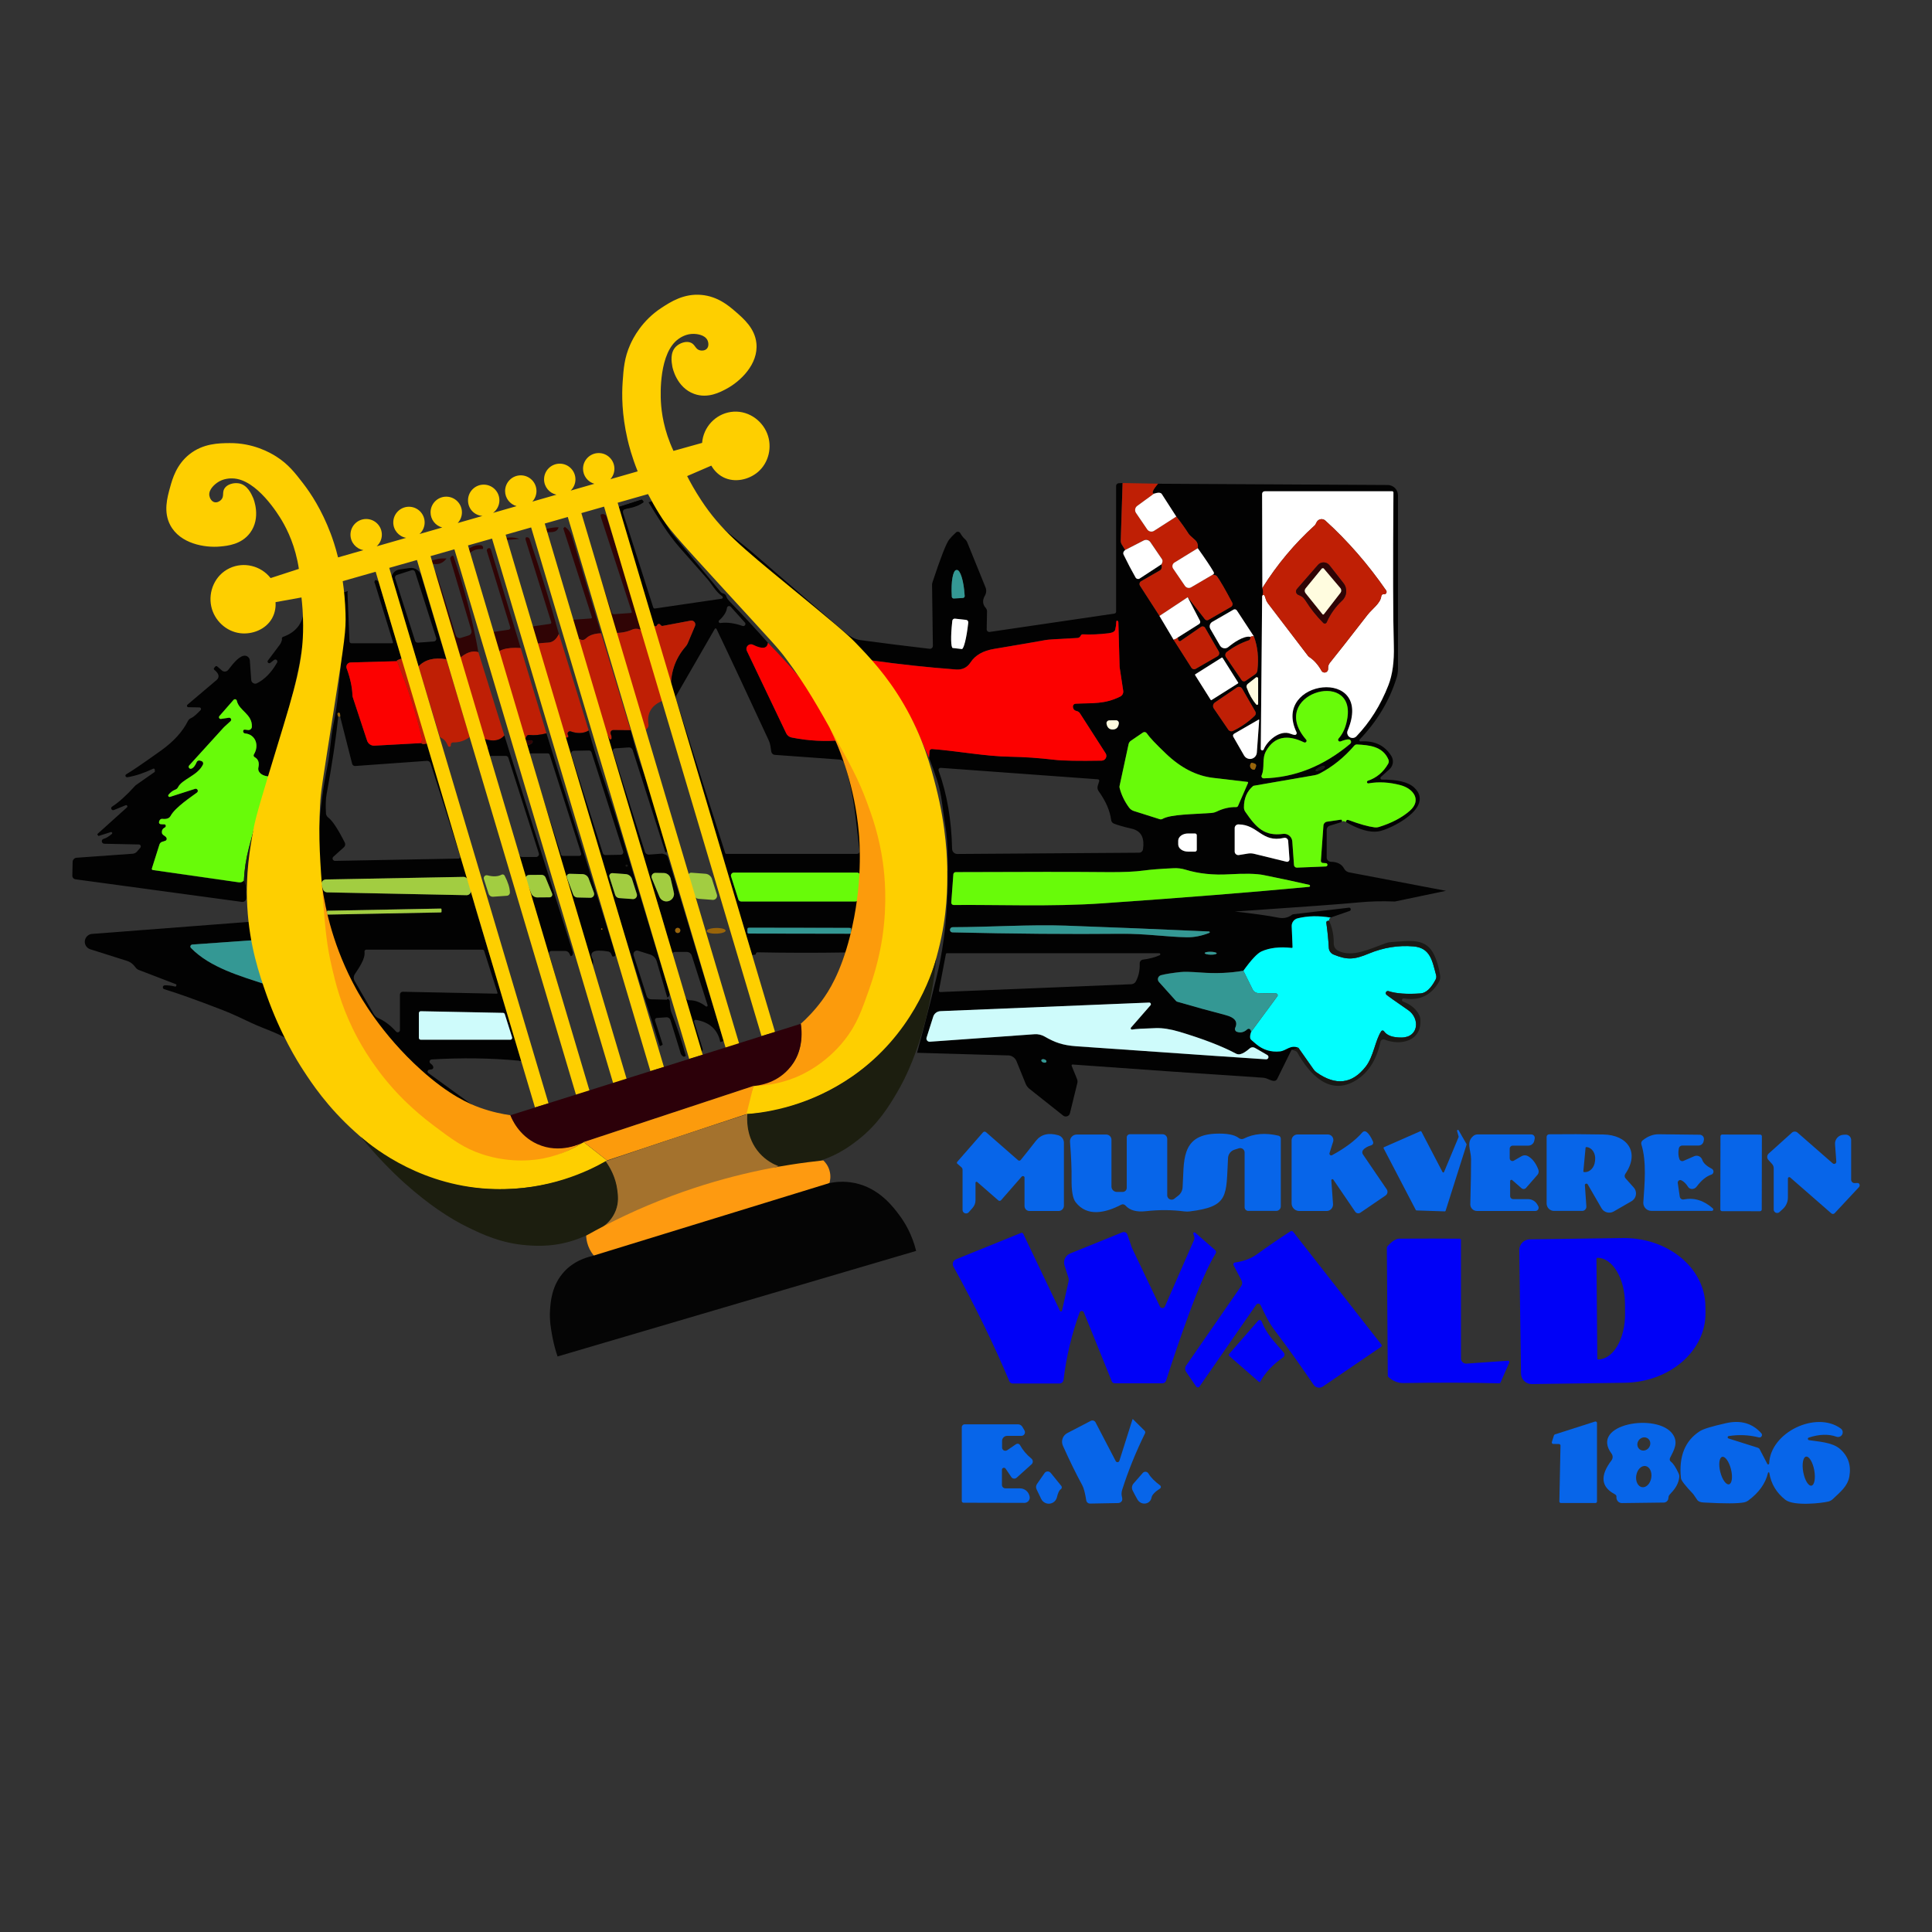 <?xml version="1.0" encoding="UTF-8"?>
<svg id="Ebene_1" xmlns="http://www.w3.org/2000/svg" width="1000" height="1000" version="1.1" viewBox="0 0 1000 1000">
  <rect x="0" y="0" width="1000" height="1000" fill="#333333" stroke="none"/>
  <!-- Generator: Adobe Illustrator 29.5.1, SVG Export Plug-In . SVG Version: 2.1.0 Build 141)  -->
  <path d="M445.76,429.91c-.76-4.15-1-8.38-.76-12.65.05-.78-.1-1.59-.44-2.3-2.15-4.47-2.47-8.99-.93-13.53l-7.62-18.34c-8.86.83-17.63.39-26.3-1.37-1.22-.24-2.25-1.05-2.78-2.17l-20.37-42.68c-.32-.66-.29-1.42.02-2.08.59-1.17,2-1.64,3.17-1.05,4.79,2.37,7.35,2.03,7.72-1.03-6.42-7.28-12.89-14.28-19.44-21.02-1.2-1.22-1.88-2.2-2.08-2.93-.22-.85-.78-1.39-1.73-1.61-.49-.15-.9-.42-1.22-.78l-25.35-30.5c-.34-.42-.63-.85-.9-1.29l-9.18-15.16c-.63.2-1.25.37-1.88.56,4.98,8.06,9.74,16.17,15.92,23.22,6.01,6.86,10.82,12.33,14.46,16.43,2.39,2.69,4.37,6.72,7.77,8.99.15.1.24.27.27.44.07.39-.17.76-.56.83l-34.6,5.08c-.37.05-.73-.17-.83-.54l-15.63-48.91c-.05-.15-.07-.27-.07-.42-.05-.54.15-1.03.51-1.37.27-.29.66-.49,1.1-.51.32-.02.66-.05.98-.1,1.88-.24,3.66-.76,5.35-1.59.95-.44,1.88-1,2.76-1.64-.27-.73-.59-1.12-1-1.22-.07-.02-.15-.02-.2,0l-11.35,3.64h-.02c-1.03.34-1.56,1.44-1.22,2.47v.02l19.22,59.14c.73.44,1.27.27,1.64-.46.02-.07.07-.15.12-.22.34-.39.93-.44,1.32-.1.02.02.2.2.49.54.22.2.51.32.83.27l14.55-2.73c.39-.07.81-.05,1.17.12,1.03.44,1.51,1.61,1.07,2.66l-3.78,8.96c-.24.56-.59,1.07-.98,1.56-5.59,6.35-8.13,14.02-7.67,22.95l41.95,136.77c.61.05,1.25-.02,1.9-.22.05-.78.39-1.15,1.05-1.12,15.12.29,30.21.32,45.22.07.95-.81,2.25-1.17,3.88-1.12,5.1-19.19,7.94-42.29,4.44-61.97ZM372.24,321.1c2.42-2.17,3.76-4.32,4.03-6.42.02-.27.17-.54.37-.71.46-.42,1.17-.37,1.59.1l7.35,8.18c.24.29.32.68.2,1.05-.17.56-.78.88-1.37.71-4.22-1.49-8.06-2-11.53-1.54-.27.05-.56-.07-.73-.27-.27-.34-.24-.83.1-1.1ZM375.39,441.63l-25.47-79.78c-.22-.66-.15-1.37.2-1.93l19.85-34.41c.05-.1.12-.17.22-.2.24-.12.56-.02.68.24,5.64,11.72,14.58,30.84,26.86,57.31,1.17,2.49,1.1,3.93,1.47,6.15.15.93.9,1.64,1.86,1.71l33.43,2.42c1.17.07,2.2.88,2.56,2.03,2,6.01,3.69,13.38,5.05,22.12.32,2,1.27,9.77,2.81,23.27v.12c0,.71-.56,1.29-1.27,1.29h-67.76c-.24,0-.44-.17-.49-.37ZM440.59,481.85c0,.81-.66,1.47-1.47,1.44l-50.79-.07c-.81,0-1.47-.66-1.47-1.47v-.1c0-.81.66-1.47,1.47-1.47l50.79.07c.81.02,1.47.66,1.47,1.49v.1ZM444.27,465.22c-.07.78-.73,1.39-1.51,1.39h-59.14c-.66,0-1.25-.44-1.44-1.05l-3.78-11.92c-.05-.15-.07-.32-.07-.46,0-.85.68-1.51,1.51-1.51h63.93c.83.07,1.47.81,1.39,1.64l-.88,11.92ZM171.54,491.49s-.15-.78.32-1.29c.13-.14.29-.25.45-.33,0,0,.6-.24,1.48.25,1.67.94,1.86,5.47,1.86,5.47.07,1.81,1.82,5.26,5.32,12.16,9.82,19.36,29.62,39.27,29.62,39.27,7.67,7.71,18.58,17.43,33.09,26.93l1-1.86-22.98-16.7c-.2-.15-.34-.39-.39-.63-.07-.51.29-1,.81-1.07l1.42-.22c.22-.05.44-.17.56-.37.46-.85.02-1.73-1.29-2.66-.29-.22-.46-.54-.46-.88-.05-.63.44-1.17,1.07-1.2,15.65-.93,30.79-.71,45.39.66.07.34.78.24,2.17-.24-8.52-25.66-16.68-51.43-24.44-77.31-.95-3.17-1.76-6.79-2.37-10.89-.68-4.44-1.42-8.08-2.22-10.94-5.1-18.19-11.99-39.85-20.61-64.98-1.54.63-2.66.61-3.35-.02l-24.17,1.32c-1.71.1-3.27-.98-3.81-2.61l-7.37-22.34c-.12-.34-.17-.71-.2-1.07-.15-4.3-1.15-8.94-3-13.97-.1-.24-.15-.49-.15-.73-.05-1.25.95-2.32,2.22-2.34l24-.66c-.51-.24.34-.71,2.52-1.39-3.93-13.11-7.91-26.18-11.94-39.19-.05-.15-.1-.27-.17-.39-.29-.56-.78-.88-1.47-.95-.29-.05-.49.32-.59,1.07l.15.44,9.38,30.5s.02.1.02.15c0,.27-.22.49-.49.49h-20.98c-.56,0-1.03-.44-1.05-1l-1.03-25.03c0-.37.1-.71.27-1-.88.24-1.78.51-2.66.78.46,8.47.68,16.09-.12,26.81-.17,2.32-.95,11.04-2.39,26.15-.42,4.44-1.25,9.72-2.49,15.82-1.34,6.64-1.54,13.85-3,21.07-2.22,10.94-3.69,21.93-4.42,32.97l.02,33.8c3.71,16.58,6.35,28.2,6.47,28.18ZM261.28,524.95l3.79,11.97c.02.07.05.17.05.29,0,.54-.44.98-.98.98h-46.35c-.54,0-.98-.44-.98-.98v-12.84c0-.54.46-.98,1-.95l42.54.85c.42,0,.81.27.93.68ZM249.73,491.54c.37,0,.71.24.85.61l6.94,21.76s.02.07,0,.1c0,.17-.15.32-.32.32l-48.74-1h-.02c-.81,0-1.44.66-1.44,1.47v18.39c0,.32-.12.61-.37.83-.46.42-1.17.39-1.61-.07-2.95-3.27-6.03-5.59-9.23-6.96-.98-.44-1.78-1.17-2.32-2.08l-9.91-17.17c-.63-1.1-.59-2.47.1-3.52,2.2-3.35,5.49-7.96,5.01-11.6v-.15c0-.51.42-.95.93-.93h60.14ZM169.07,410.98c2.76-14.97,4.76-28.3,6.01-40.02-.22-.51-.37-.98-.39-1.37-.02-.29.12-.54.39-.66.32-.12.68.02.83.37.17.42.24.98.17,1.71l6.18,24.3c.2.73.85,1.22,1.61,1.17l37.09-2.66c.85-.07,1.64.46,1.9,1.29l15.38,48.18c.02.07.02.15.02.22.02.46-.37.85-.83.88l-64.03,1.2c-.37,0-.71-.17-.95-.44-.46-.49-.42-1.27.1-1.71l5.49-4.93c.63-.61.83-1.56.44-2.34-3.54-7.03-6.4-11.38-8.6-13.04-.71-.54-1.12-1.34-1.17-2.2-.22-4.15-.12-7.47.34-9.94ZM167.17,460.31l-.68-2.1c-.07-.22-.1-.44-.1-.66-.02-1.27.98-2.3,2.25-2.32l71.28-1.34c1-.02,1.9.63,2.22,1.61l1.56,4.88c.07.22.1.46.1.71-.02,1.27-1.05,2.27-2.32,2.27l-72.18-1.47c-.98-.02-1.83-.66-2.12-1.59ZM169.24,472.71v-.63c0-.37.29-.68.66-.71l57.92-1.1c.37,0,.68.29.68.66l.02.63c0,.39-.29.71-.68.71l-57.9,1.1c-.39.02-.68-.29-.71-.66ZM159.67,311.94c-.78.71-1.54,1.39-2.32,2.1.02,7.81-3.59,13.02-10.84,15.6-.46.15-.71.63-.59,1.12.05.15.07.24.05.27-.2.98-.61,1.93-1.22,2.76l-6.06,8.08c-.24.32-.24.76,0,1.07.32.37.85.44,1.25.15l1.93-1.49c.34-.27.78-.32,1.17-.1.49.29.68.93.39,1.44-2.93,5.13-6.4,8.69-10.4,10.7-.24.12-.51.2-.78.22-1.15.07-2.15-.81-2.22-1.93l-.71-10.06c0-.1-.02-.22-.05-.32-.27-1.44-1.68-2.42-3.15-2.12-3,.56-6.2,5.08-8.01,7.33-.02.02-.05.05-.07.07-.83.93-2.25,1.03-3.17.22l-2.42-2.1c-.29-.27-.76-.24-1,.05l-.61.73s-.02,0-.02.02c-.22.27-.2.68.1.93,1.98,1.61,2.61,3.05,1.93,4.37-.17.34-.39.61-.66.85l-15.19,12.87c-.15.12-.24.32-.24.54-.02.39.29.73.68.73l5.81.12c.2,0,.39.07.54.22.34.29.37.83.05,1.17-2.34,2.39-3.96,3.76-4.86,4.1-.73.27-1.34.83-1.71,1.54-2.76,5.52-7.4,10.62-13.92,15.29-9.45,6.74-15.43,10.82-18,12.28-.29.17-.46.49-.42.83.07.44.49.76.95.71,4.2-.68,8.67-2.17,13.41-4.42.05-.05.12-.05.2-.05.32-.02.61.2.63.54l.05.93c.02.12-.05.22-.15.29l-9.38,6.57c-.37.24-.71.56-1,.9-4.3,4.74-8.18,8.23-11.67,10.48-.34.24-.49.71-.37,1.1.17.54.73.83,1.27.66l6.13-2.49c.27-.15.59-.07.78.17.24.27.2.68-.07.93l-15.16,13.65c-.17.15-.2.39-.05.56l.42.54s.1.02.15.02l6.3-2c.2-.07.42,0,.56.15.22.24.2.59-.02.81-1.68,1.42-3.1,2.25-4.27,2.54-.54.15-.93.63-.95,1.17-.02.73.54,1.32,1.25,1.37l17.92.37c.24,0,.49.1.68.24.42.39.44,1.03.07,1.47l-1.76,2.03c-.56.61-1.29.98-2.1,1.05l-29.08,2.08c-1.15.07-2.05,1.03-2.08,2.17l-.15,7.11c-.02.95.68,1.76,1.61,1.88l86.15,11.7c1.83.1,2.59-1.15,2.3-3.76-.12-1.03-.1-1.95.07-2.78-.27-2.3-.73-3.81-1.34-4.49-.71.76-1.59,1.07-2.61.93-12.84-1.81-27.69-3.93-44.52-6.37-.02-.02-.05-.02-.1-.02-.32-.1-.49-.44-.39-.76l3.93-12.43c.22-.68.76-1.22,1.44-1.42,1.17-.37,1.76-.56,1.78-.56.37-.32.54-.61.54-.9,0-.59-.37-1.1-1.1-1.56-.81-.54-1.27-1-1.34-1.39-.24-1.39.24-2.39,1.47-2.98.17-.1.32-.24.39-.42.22-.44.05-.98-.39-1.2-.07-.05-.61-.05-1.61-.05s-1.47-.37-1.42-1.07c.02-.49.2-.9.51-1.25.37-.39.78-.56,1.27-.49,2.12.24,3.54-.27,4.22-1.51,2.39-4.49,11.04-10.11,13.65-12.09.39-.29.54-.81.39-1.25-.2-.59-.83-.88-1.39-.68l-12.94,4.15c-.22.05-.46.02-.63-.12-.32-.22-.39-.68-.15-.98,1-1.27,2.2-2.15,3.61-2.69.56-.22,1.03-.63,1.29-1.15,2.17-4.32,10.11-5.96,12.92-11.77.02-.07.05-.15.07-.2.22-.68-.17-1.42-.85-1.64l-.78-.24c-.66-.22-1.39.12-1.66.76-.81,1.93-1.73,3.08-2.81,3.44-.34.1-.71.02-.98-.22-.44-.37-.49-1.03-.12-1.47l17.73-19.51c.22-.24.44-.46.66-.66l3.05-2.78c.22-.22.34-.54.29-.88-.05-.56-.56-.95-1.12-.88l-4.2.63c-.24.02-.49-.05-.68-.2-.37-.32-.42-.9-.1-1.27l7.33-8.38c.15-.17.34-.29.56-.34.54-.1,1.05.24,1.15.78,1.1,5.18,8.11,6.89,7.79,13.5,0,.05-.02.12-.02.2-.17.95-1.07,1.59-2.03,1.44-1.29-.22-2.03-.24-2.17-.07-.17.17-.29.39-.32.63-.05.61.39,1.15,1,1.22,5.35.46,7.52,6.08,4.59,10.87-.02,0-.02.02-.02.05-.27.46-.1,1.07.39,1.34,1.88,1.05,2.54,2.86,1.95,5.4-.2.81-.02,1.64.46,2.32.95,1.32,2.61,2.1,5.01,2.3l2,.42c-.02-4.49.37-8.06,1.15-10.74,5.64-19.36,10.92-36.51,13.7-54.21,1.12-7.25,2.37-15.38,3.71-24.37.05-.37.02-.71-.1-1.05Z" fill="#020202"/>
  <path d="M748.6,461.12l-50.33-9.6c-1.07-.22-1.98-.88-2.49-1.83-1.25-2.37-3.54-3.59-6.89-3.64-1.22-.02-2.2-1.03-2.2-2.25v-14.19c0-1.05.68-1.98,1.71-2.27l6.2-1.9c.02-.24.02-.46.02-.63v-.12c-.05-.27-.32-.46-.61-.42l-7.2,1.05c-.98.15-1.71.93-1.81,1.93l-1.32,18.31c-.05.56.39,1.05.95,1.1l1.61.12c.46,0,.85.39.83.85,0,.46-.39.85-.85.85l-14.94.61c-.81.02-1.47-.59-1.51-1.37l-.88-12.21c0-.1-.02-.17-.02-.24-.32-2.32-2.42-3.96-4.74-3.64-9.69,1.27-13.85-3.13-19.56-11.43-.46-.68-.71-1.47-.71-2.27-.02-4.66,1.54-8.35,4.74-11.09.07-.07.17-.12.29-.12l31.6-5.47c.88-.15,1.71-.44,2.49-.83,6.76-3.54,12.75-8.38,18-14.48.34-.42.85-.63,1.39-.59,6.03.34,13.23.78,16.26,7.77.29.71.27,1.51-.1,2.17-2.47,4.35-5.98,7.28-10.52,8.84-.34.1-.54.46-.44.81v.05c.07.32.39.54.73.49,5.25-.93,10.79-.63,16.6.93,6.72,1.78,11.09,7.77,4.79,13.28-4.05,3.52-9.35,6.3-15.9,8.35-.78.24-1.59.29-2.37.2-3.32-.44-7.77-1.68-13.36-3.76-.81-.29-1.29.02-1.47,1,6.74,3.88,12.33,5.52,16.78,4.88,5.79-.81,29.67-12.38,18.61-22.71-2.98-2.81-8.55-4.18-16.68-4.13-.24,0-.46-.1-.61-.27-.29-.32-.24-.83.07-1.1l4.47-4.03c1.88-1.73,2.3-4.54.98-6.72-3.39-5.57-8.74-8.13-15.99-7.64-.15,0-.32-.05-.42-.15-.24-.22-.27-.59-.05-.83,9.08-9.47,15.46-20.12,19.12-31.94.49-1.56.73-3.17.73-4.79v-89.64c0-2.95-2.37-5.35-5.32-5.37l-118.92-.66c-2.73,3.22-3.44,4.96-2.12,5.15,2.17-.73,3.54-.68,4.1.17,2.61,4,5.1,7.89,7.5,11.65,2.34,2.98,4.49,5.98,6.47,9.06.24.39,1.32,1.42,3.25,3.1,1.15,1.03,1.61,2.42,1.39,4.22,4,5.62,6.74,9.69,8.2,12.28.37.63.2,1.12-.51,1.44,1.15.1,1.9.39,2.22.83,1.64,2.22,4.27,6.79,7.91,13.67.39.76.12,1.71-.61,2.15l-11.7,6.74c-.63.34-1.44.2-1.86-.37l-8.86-11.38,6.35,12.23c.29.56.1,1.27-.44,1.64l-10.99,6.93c-.07,1.17.27,1.83,1.05,2,.07,0,.12-.02.2-.05l10.7-7.37s.07-.05.12-.07c.71-.42,1.61-.17,2.03.56l7.06,12.23c.49.85.22,1.93-.63,2.44l-11.31,6.52c-.76.42-1.71.2-2.2-.54l-9.23-14.5-7.33-12.33-10.06-15.6s-.05-.07-.05-.1c-.46-.78-.2-1.78.59-2.22l9.84-5.67c.29-.17.54-.46.66-.78.29-.78.29-1.56.02-2.34l-11.26,7.35s-.05.02-.07.05c-.71.39-1.61.15-2-.54-2.17-3.81-4.22-7.77-6.2-11.82-.42-.88-.17-1.71.78-2.47l-1.73-2.78c-.39-.63-.59-1.34-.56-2.08l.95-29.77-2.05.12c-.73.05-1.29.66-1.29,1.39v65.08c0,.49-.37.93-.88,1l-64.59,9.5h-.24c-.73-.02-1.29-.63-1.27-1.34l.17-9.28c0-.66-.22-1.27-.63-1.76-1.71-1.88-1.86-4.03-.44-6.47.73-1.29.85-2.86.29-4.22l-9.47-23.34c-.22-.56-.54-1.05-.98-1.42-1-.9-1.88-2-2.59-3.27-.07-.12-.15-.22-.22-.32-.56-.59-1.49-.61-2.05-.05-1.59,1.44-2.76,2.69-3.54,3.71-1.54,2-4.4,9.35-8.6,22.05-.15.44-.22.88-.22,1.34l.42,31.6s0,.12-.02.17c-.07.83-.83,1.42-1.64,1.32-11.84-1.37-23.83-2.86-35.99-4.52-2.56-.37-5.27-1.76-8.08-4.18-5.88-5.08-22-19-48.37-41.8-.05-.05-3.47-2.83-10.28-8.33-6.01-4.86-11.6-10.57-16.78-17.12-.85-.12-1.68-.22-2.52-.32l14.63,16.24c.56.61,1.2,1.15,1.9,1.59,4.3,2.71,6.96,4.54,8.01,5.47,22.44,19.78,44.93,39.44,67.44,58.95,14.53,2.05,29.08,3.61,43.66,4.71,3.27.24,5.79-1,7.55-3.69,2.39-3.69,6.42-6.01,12.11-6.96,16.87-2.86,25.76-4.4,26.67-4.59.78-.22,6.3-.59,16.53-1.07.78-.05,1.37-.49,1.78-1.32.2-.37.59-.59,1-.56,3.98.2,8.42.02,13.28-.56,2.08-.24,3.25-.88,3.52-1.9.32-1.32.49-2.71.56-4.2,0-.27.2-.46.44-.46l.1.05c.29.17.49.46.51.83l.63,22.88c.02.17.02.34.05.51l1.83,12.06c.2,1.22-.44,2.44-1.54,2.98-8.28,4.1-14.31,3.25-23.15,3.71h-.02c-.78.05-1.37.73-1.32,1.51.07,1.25.71,2,1.9,2.27.73.15,1.37.59,1.76,1.22l13.26,20.66c.24.37.39.83.39,1.27.02,1.37-1.07,2.49-2.44,2.54-12.06.2-20.17.05-24.35-.44-7.98-.95-15.6-1.49-22.9-1.59-12.99-.17-27.52-3.03-40.56-3.98-.66-.05-1.25.44-1.29,1.12l-.22,3.47c1.39,3.59,2.73,7.28,4,11.06,2.76,8.2,2.95,15.63,4.35,23.69,1.56,9.01,1.32,20.17,1.25,28.89-.08,9.26-.41,24.1-4.08,42.54-.86,4.33-2.21,9.7-4.9,20.43-2.73,10.9-5.14,19.86-6.84,26.05,15.56.45,31.12.9,46.68,1.35,2.08-.15,4,1.05,4.79,2.98l4.76,11.75c.42.98,1.07,1.86,1.9,2.54l17.51,13.89c.24.2.51.32.83.39,1.17.29,2.37-.42,2.66-1.59l3.83-15.63c.17-.71.12-1.44-.15-2.1l-2.78-6.81c-.02-.07-.05-.17-.05-.24.02-.29.27-.49.56-.46,36.51,2.66,69.4,4.93,98.68,6.84,2.17.15,4.15,1.88,5.88,1.61.56-.1,1.05-.46,1.29-.95l7.45-15.12c1.25-.2,2.42-.59,3.49-1.12-4.15-1.68-6.3,1.56-9.5,1.9-4.62.49-8.72-.76-12.28-3.71-1.9-1.61-2.88-2.47-2.93-2.59-.44-.88-.34-2.17.29-3.86-.07-.32-.17-.63-.32-.93-.05-.1-.1-.2-.17-.27-.39-.44-1.07-.46-1.51-.07-1.68,1.54-3.49,1.98-5.4,1.29-.05-.02-.1-.05-.12-.05-.76-.37-1.07-1.25-.73-2,1.49-3.15-.17-5.35-4.93-6.59-8.13-2.12-16.48-4.42-25.03-6.91-.27-.1-.51-.24-.71-.44l-8.79-9.79c-.22-.24-.37-.54-.46-.83-.34-1.15.32-2.34,1.47-2.66,2.08-.59,5.42-1.12,10.08-1.64,1.95-.22,5.47-.15,10.55.24,7.81.59,15.16.27,22.05-.93,4.08-5.69,7.2-9.03,9.38-10.01,4.2-1.9,9.4-2.49,15.63-1.81h.07c.22-.02.37-.22.37-.42l-.44-10.77c-.1-1.95,1.22-3.71,3.13-4.15,5.25-1.27,10.94-1.39,17.07-.34l9.77-3.39c.42-.15.68-.56.61-.98-.07-.49-.51-.81-1-.73l-28.64,3.39c-.29.02-.56.12-.76.29-2.03,1.49-4.32,2-6.91,1.51-5.74-1.12-13.24-2.17-22.44-3.17h-.22v-.02c35.16-2.39,56.41-3.96,63.76-4.69,5.89-.59,12.16-.76,18.78-.51h.32c8.86-1.86,17.71-3.71,26.57-5.57ZM495.02,295.04l.29-.02c1.76-.07,3.54,5.71,3.98,12.94l.05.49v.02c.02.54-.42,1.03-.95,1.05l-4.69.27c-.54.02-1.03-.39-1.05-.93l-.02-.49v-.02c-.44-7.25.63-13.21,2.39-13.31ZM501.1,322.93c-.83,7.28-2.27,13.09-3.25,13.02l-4.71-.54c-.98-.12-1.12-6.13-.29-13.41l.07-.68v-.02c.07-.68.71-1.17,1.39-1.07l5.76.63h.02c.68.07,1.15.71,1.07,1.39l-.07.68ZM664.58,433.69c.1-.02.2-.05.29-.05.98-.07,1.81.66,1.88,1.64l.68,9.47c0,.12,0,.24-.05.37-.15.68-.81,1.07-1.47.93l-16.75-4.1c-1.03-.27-2.12-.32-3.17-.15l-4.76.78c-.1,0-.2.02-.29.02-1.05,0-1.88-.85-1.88-1.88v-12.09c0-1.07.88-1.93,1.95-1.93,10.28.1,12.01,9.67,23.56,6.98ZM650.1,396.77c-.32,1.03-.59,1.54-.81,1.59-.66.1-1.29-.12-1.73-.61-.73-.81-.68-2.1.12-2.88.12-.12.68-.02,1.64.32.76.27,1.03.81.78,1.59ZM685.56,397.36c-.98.95-2,1.37-3.08,1.27-.29.49-.66.66-1.12.51-.1-.05-.17-.1-.22-.17-.17-.22-.12-.54.1-.71,1.29-1.03,2.54-1.64,3.78-1.88.17-.05.37,0,.51.15.22.22.24.59.02.83ZM698.89,384.98c-13.75,11.53-28.67,17.48-44.81,17.9-.17,0-.32-.05-.46-.1-.56-.24-.83-.9-.59-1.44,1.81-4.22-.1-8.47,2.39-12.77,4.18-7.18,10.7-8.62,19.56-4.32.34.17.73.1,1.03-.15.37-.34.39-.9.05-1.27-20.22-23.25,25.18-36.99,21.39-11.4-.66,4.54-2.2,8.16-4.57,10.84-.27.27-.34.66-.17,1.03.2.46.76.66,1.22.46,1.88-.73,3.27-1.1,4.18-1.05.34,0,.68.17.9.44.46.54.42,1.37-.12,1.83ZM653.4,304.37l-.12-48.74c0-.73.59-1.32,1.34-1.32h66c.34,0,.63.27.63.63-.27,38.8-.22,65.2.2,79.17.24,8.28-.68,15.14-2.81,20.59-4.03,10.3-9.55,19.12-16.58,26.47-.81.81-2,1.05-3.05.61-1.39-.59-2.05-2.17-1.47-3.57,14.07-33.45-39.58-26.54-26.45.83.05.12.1.27.1.42,0,.54-.44.98-.95.98-.46,0-1.22-.22-2.27-.61-5.49-2.22-12.09,3.64-13.89,8.16-.12.24-.39.44-.68.44-.42.02-.78-.32-.81-.73l.71-79.17c.59-1.22.61-2.59.1-4.15ZM651.59,372.45c.12,0,.2.1.17.22l-1.22,16.9c-.1,1.15-.76,2.2-1.76,2.78-1.68.98-3.86.42-4.83-1.27l-5.59-9.72c-.32-.56-.15-1.27.42-1.59l12.67-7.3s.1-.05.15-.02ZM638.16,378.34c-.85.39-1.86.12-2.39-.66l-7.5-10.99c-.68-1.03-.42-2.39.59-3.08l11.35-7.74s.07-.07.12-.1c.93-.51,2.08-.22,2.61.71l6.81,11.82c.42.71.29,1.61-.32,2.2-3.35,3.22-7.11,5.84-11.28,7.84ZM651.2,364.34c0,.12-.07.27-.17.37-.22.2-.56.2-.76-.02-2.05-2.37-3.71-5.27-4.96-8.72-.27-.73-.05-1.56.59-2.03l4.18-3.3c.12-.1.27-.15.42-.15.39,0,.71.29.71.68v13.16ZM626.51,325.57c-.76-1.29-.32-2.95.98-3.69l10.96-6.32c.59-.37,1.37-.17,1.76.42l8.77,13.38c1.98,5.2,2.61,11.09,1.86,17.68-.1.81-.54,1.56-1.22,2.03l-4.96,3.39c-.66.42-1.51.24-1.95-.39l-8.13-11.89c-.61-.9-.39-2.1.46-2.73,3.49-2.64,7.3-4.66,11.4-6.03.51-.17.78-.76.81-1.73-3.44-.85-9.06,3.22-11.48,5.25-.12.1-.27.2-.39.27-1.37.78-3.13.32-3.91-1.05l-4.96-8.57ZM618.99,348.81l13.09-8.25c.32-.2.71-.1.9.22l7.72,12.23c.2.29.1.71-.22.9l-13.09,8.25c-.32.2-.73.1-.9-.22l-7.72-12.21v-.02c-.2-.29-.1-.71.22-.9ZM579.5,406.78l4.64-21.54c.15-.78.61-1.44,1.27-1.88l6.15-4.2s0-.02.02-.02c.66-.44,1.54-.27,1.98.39,1.39,2.05,4.74,5.62,10.04,10.65,7.64,7.28,15.73,11.4,24.3,12.43,11.75,1.39,17.63,2.08,17.7,2.08.05-.02.12,0,.17.02.2.07.29.29.22.51l-5.18,11.92c-.17.37-.54.61-.93.61-3.49-.07-6.89.71-10.23,2.37-.78.37-1.61.59-2.47.66-9.6.71-21.22.66-25.49,3.1-.42.22-.93.27-1.37.15l-13.43-4.25c-1-.32-1.88-.95-2.49-1.78-2.37-3.22-4-6.64-4.91-10.26-.07-.32-.07-.66,0-.95ZM619.45,432.33v7.57c0,.49-.42.9-.9.9h-3.66c-2.78,0-5.05-1.68-5.05-3.74v-1.9c0-2.08,2.27-3.74,5.05-3.74h3.66c.49,0,.9.39.9.9ZM572.74,374.5c-.12-.78.44-1.51,1.22-1.61.07-.02.73-.05,1.95-.05h1.98c.78.1,1.34.83,1.22,1.64-.27,2.05-1.32,3.1-3.15,3.13-1.83,0-2.91-1.03-3.22-3.08v-.02ZM485.83,398.9c-.05-.15-.07-.32-.07-.46.05-.61.59-1.05,1.2-1l81.34,5.93s.1,0,.15.02c.39.12.61.54.49.93l-.73,2.37c-.32.95-.15,1.98.44,2.81,3.74,5.23,5.89,10.21,6.47,14.94.1.81.61,1.49,1.34,1.81,1.73.73,4.81,1.64,9.25,2.66,5.71,1.29,6.59,5.69,5.91,10.62-.12,1.03-.98,1.81-2.03,1.83l-94.09.66c-1.47,0-2.64-1.15-2.69-2.59-.32-15.04-2.66-28.57-6.98-40.54ZM541.61,549.54c-.12.46-.83.63-1.54.42-.73-.22-1.2-.76-1.07-1.22.15-.44.85-.63,1.56-.42.63.2,1.07.63,1.07,1.05,0,.05,0,.12-.02.17ZM610.2,533.98c12.33,3.66,22.17,7.45,29.5,11.35.71.39,1.54.49,2.34.29,1.29-.32,2.93-1.32,4.86-3,.73-.63,1.78-.73,2.64-.24l6.4,3.69c.42.22.63.63.61,1.1-.02.66-.59,1.17-1.25,1.15-1.93-.07-34.67-2.32-98.21-6.76-7.06-.51-11.09-1.98-16.34-5.01-1.59-.93-3.44-1.37-5.27-1.22l-54.19,3.88c-.22,0-.42-.02-.61-.07-.88-.27-1.34-1.2-1.07-2.05l3.44-10.84c.51-1.66,2-2.78,3.74-2.86l108.03-4.44c.22-.02.44.05.61.2.34.32.39.85.07,1.22l-10.08,11.55c-.12.12-.17.32-.15.49.05.34.37.56.71.51,1.51-.32,5.62-.56,12.33-.76,3.44-.1,7.4.51,11.89,1.83ZM600.26,494.42c-2.61,1.12-5.47,1.88-8.62,2.27-1,.1-1.76.98-1.73,2,.1,3.54-.56,6.64-2,9.3-.46.83-1.32,1.39-2.3,1.44l-98.94,4.05s-.12,0-.17-.02c-.34-.07-.59-.42-.51-.76l3.61-18.95c.05-.22.24-.37.46-.37h109.98c.2,0,.39.12.49.29.12.29,0,.61-.27.73ZM614.35,485.14c-10.79-.2-21.51-1.93-34.14-1.81-26.57.24-55.65,0-87.25-.73h-.05c-.71-.05-1.25-.66-1.2-1.34v-.05c.02-.73.63-1.29,1.37-1.29,19.54-.05,40.12-1.44,58.41-.81,23.73.83,48.5,1.86,74.31,3.03.15,0,.29.12.34.27.07.2-.02.39-.22.46-4.03,1.56-7.89,2.32-11.57,2.27ZM626.63,494.15c-1.71-.05-3.08-.42-3.08-.83s1.39-.73,3.13-.68c1.71.02,3.08.39,3.08.81-.02.42-1.42.73-3.13.71ZM677.62,459.04c-29.52,2.78-65.12,5.62-106.83,8.52-26.49,1.86-56.24.63-77.16.88h-.1c-.68-.07-1.2-.66-1.15-1.32l1.07-14.55c.02-.66.56-1.15,1.22-1.15,36.21-.17,62.41-.17,78.58,0,8.03.05,14.31-.22,18.78-.83,3.54-.49,8.67-.9,15.41-1.2,2.1-.12,4.2.15,6.23.78,6.79,2.05,14.31,2.86,22.59,2.37,8.18-.49,14.09-.34,17.73.39,9.69,1.95,17.58,3.64,23.69,5.08.2.05.34.22.39.44.02.29-.15.54-.44.59Z" fill="#020202"/>
  <path d="M599.38,250.4c-2.73,3.24-3.44,4.96-2.12,5.15l-8.64,6.32c-1.14.84-1.41,2.44-.61,3.61l5.81,8.55c.81,1.17,2.39,1.48,3.57.71l11.48-7.37c2.34,2.98,4.5,6,6.47,9.06.24.39,1.33,1.42,3.25,3.1,1.16,1.03,1.62,2.43,1.39,4.22l-12.06,7.42c-1.04.65-1.36,2.02-.72,3.06.02.03.04.06.06.09l6.08,8.91c.72,1.07,2.14,1.39,3.25.73l11.09-6.5c1.16.11,1.9.39,2.22.83,1.64,2.23,4.28,6.79,7.91,13.67.4.77.13,1.72-.61,2.15l-11.7,6.74c-.63.36-1.43.21-1.86-.37l-8.86-11.38-14.63,9.69-10.06-15.6c-.5-.75-.3-1.77.46-2.27.03-.02.05-.03.08-.05l9.84-5.67c.3-.17.53-.45.66-.78.29-.77.3-1.55.02-2.34.29-.44.48-.91.56-1.42.06-.46-.04-.92-.29-1.32l-5.98-8.77c-.77-1.12-2.25-1.48-3.44-.85l-9.6,4.93-1.73-2.78c-.38-.62-.58-1.34-.56-2.08l.95-29.77,18.34.34Z" fill="#bf1f05"/>
  <path d="M653.29,308.51c.65-1.24,1.27-.73,1.86,1.51.21.77.57,1.51,1.07,2.17l20.76,27.2c.19.27.44.51.73.68,2.46,1.63,4.55,3.98,6.28,7.06.48.89,1.59,1.22,2.48.74.6-.33.97-.96.96-1.65v-.71c.03-.89.35-1.74.9-2.44,3.66-4.51,10.17-12.8,19.51-24.86,2.42-3.1,6.69-5.91,7.11-9.6.06-.67.65-1.16,1.32-1.1.37.03.57.04.59.02.66-.24,1.01-.96.77-1.62-.04-.11-.09-.21-.16-.31-9.38-13.56-19.87-25.62-31.48-36.16-1.18-1.07-3-.98-4.07.2-.18.2-.33.42-.45.66l-.54,1.05c-.1.22-.25.43-.44.59-10.42,9.43-19.45,20.23-27.1,32.4l-.12-48.74c0-.73.6-1.32,1.34-1.32h66c.35,0,.63.28.63.63h0c-.28,38.81-.21,65.2.2,79.17.24,8.29-.69,15.15-2.81,20.59-4.02,10.3-9.55,19.13-16.58,26.47-1.06,1.09-2.81,1.11-3.9.06-.81-.78-1.06-1.98-.62-3.02,14.07-33.45-39.58-26.54-26.45.83.23.49.03,1.07-.44,1.3-.13.06-.27.09-.41.09-.47,0-1.23-.2-2.27-.61-5.49-2.22-12.09,3.64-13.89,8.16-.18.39-.65.56-1.04.38-.26-.12-.44-.38-.45-.67l.71-79.17Z" fill="#fff"/>
  <path d="M608.85,267.37l-11.48,7.37c-1.17.77-2.76.46-3.57-.71l-5.81-8.55c-.8-1.17-.53-2.77.61-3.61l8.64-6.32c2.18-.73,3.55-.68,4.1.17,2.6,4,5.1,7.89,7.5,11.65Z" fill="#fff"/>
  <path d="M332.19,326.24c-1.81-.93-3.5-1.03-5.08-.32-2.82,1.25-5.98,1.8-9.5,1.64-3.34-11.56-9.08-29.47-17.22-53.75-.36-1.04.15-1.62,1.51-1.73l14.77,45.1c.16.47.61.78,1.1.73l8.77-.63c.27,0,.48-.24.47-.51,0-.05-.01-.1-.03-.15l-15.92-48.84c-.26-.86-.28-1.35-.07-1.47,1.05-.53,2.32-.13,2.85.91.05.1.1.21.13.32,6.64,20.46,12.71,40.03,18.22,58.7Z" fill="#300405"/>
  <path d="M653.29,308.51c.59-1.2.62-2.59.1-4.15,7.65-12.18,16.69-22.98,27.1-32.4.19-.16.34-.36.44-.59l.54-1.05c.71-1.43,2.44-2.01,3.86-1.3.24.12.46.27.66.45,11.61,10.55,22.1,22.6,31.48,36.16.4.57.27,1.37-.3,1.77-.09.07-.2.12-.31.16-.02.02-.21,0-.59-.02-.67-.06-1.25.43-1.32,1.1-.42,3.69-4.69,6.5-7.11,9.6-9.34,12.06-15.85,20.35-19.51,24.86-.56.7-.87,1.55-.9,2.44v.71c.02,1.01-.79,1.85-1.8,1.87-.69.01-1.32-.36-1.65-.96-1.73-3.08-3.82-5.43-6.28-7.06-.29-.18-.54-.41-.73-.68l-20.76-27.2c-.5-.66-.86-1.4-1.07-2.17-.59-2.25-1.2-2.75-1.86-1.51ZM686.68,322.14c1.87-4.28,4.54-8.04,8.01-11.28,2.54-2.35,2.85-6.27.71-9.01l-7.25-9.25c-1.31-1.7-3.75-2.01-5.45-.7-.2.16-.39.34-.56.53l-10.84,12.43c-.7.8-.62,2.02.18,2.72.16.14.34.25.53.33,1.3.52,2.17,1.02,2.59,1.49.49.54.92,1.11,1.29,1.71,2.57,4.07,5.6,7.85,9.08,11.35.43.41,1.11.4,1.51-.02.08-.09.15-.19.2-.3Z" fill="#bf1f05"/>
  <path d="M289.11,272.91c-.42,1.84-2.07,2.68-4.93,2.52-.92-.06-1.7.64-1.76,1.55-.01.21.01.42.08.62l13.67,42.85c.07.2.27.33.49.32l9.21-.66c.3-.02.52-.27.51-.56,0-.04,0-.08-.02-.12l-14.8-45.93c.5-.55.77-.83.78-.83,1.75,1.18,3.04,2.91,3.64,4.88l15.14,50.21c-3.48.13-6.05.98-7.69,2.56-1.04.98-2.03,1.19-2.98.63-.32-.19-.71-.2-1.03-.02l-1.93,1.07c-7.02-21.16-12.13-37.42-15.34-48.76-.78-2.78-2.12-4.83-4-6.15-.34-.25-.41-.72-.16-1.06.06-.09.14-.16.24-.21,3.45-1.95,7.08-2.92,10.89-2.91Z" fill="#300405"/>
  <path d="M268.97,278.92l-8.16.76c-.59.04-1.04.56-1,1.15.03.39.27.74.63.9,1.5.7,2.59,2.19,3.27,4.47,6.32,20.95,10.03,33.38,11.13,37.29.12.48.6.79,1.1.71l8.86-1.29c.36-.05.61-.39.55-.75,0-.03,0-.05-.02-.08l-13.28-42.71c-.13-.83.02-1.26.46-1.29.86-.07,1.42.3,1.68,1.1,5.89,17.5,10.92,33.82,15.07,48.96-1.33,2.88-3.19,4.38-5.57,4.49-3.79.2-6.41.54-7.86,1.03l-17.19-52.55c-.21-.66.08-1.37.68-1.68,2.87-1.48,6.07-1.64,9.62-.49Z" fill="#300405"/>
  <path d="M601.14,292.1l-11.26,7.35c-.68.45-1.58.26-2.03-.41-.02-.02-.03-.05-.05-.07-2.17-3.81-4.23-7.75-6.2-11.82-.42-.88-.16-1.7.78-2.47l9.6-4.93c1.19-.63,2.67-.26,3.44.85l5.98,8.77c.25.39.36.86.29,1.32-.08.5-.27.98-.56,1.42Z" fill="#fff"/>
  <path d="M249.92,284.17c-3.58-.15-6,.84-7.25,2.95-.34.57-.42,1.26-.22,1.88l11.87,37.17c.19.59.78.97,1.39.88l7.59-1.12c.55-.09.92-.59.84-1.12,0-.05-.02-.1-.04-.15l-12.16-39.7c.08-.63.37-1.04.88-1.22.53-.17,1.09.11,1.26.64,0,0,0,.01,0,.02l15.43,51.04c-7.77-.49-12.24,1.01-13.43,4.49l-14.8-53.62c-.16-.6.04-1.23.51-1.61,2.23-1.84,4.54-2.68,6.93-2.52.5.03.9.25,1.17.66.24.37.24.82,0,1.34Z" fill="#300405"/>
  <path d="M619.96,283.75c4,5.62,6.74,9.71,8.2,12.28.37.65.2,1.13-.51,1.44l-11.09,6.5c-1.11.66-2.53.34-3.25-.73l-6.08-8.91c-.7-1.01-.44-2.39.57-3.09.03-.02.06-.04.09-.06l12.06-7.42Z" fill="#fff"/>
  <path d="M247.6,337.55c-3.06-1.01-6.5.21-10.33,3.66l-15.31-48.91c-.21-.68.1-1.41.73-1.71,2.64-1.25,5.45-1.75,8.45-1.49-1.87,2.34-4.1,3.26-6.69,2.76-.49-.1-.96.23-1.05.73-.05.26.02.52.17.73,1.3,1.69,2.25,3.43,2.86,5.23,1.48,4.53,4.62,14.6,9.43,30.23.35,1.12,1.53,1.75,2.64,1.4,0,0,.01,0,.02,0l4.1-1.29c1.09-.35,1.7-1.51,1.37-2.59l-11.01-37.19c.08-.62.42-1.08,1-1.39.26-.15.59-.05.74.23.02.03.03.06.04.09,5.55,16.2,9.83,32.7,12.84,49.52Z" fill="#300405"/>
  <path d="M684.97,322.46c-3.48-3.5-6.51-7.28-9.08-11.35-.37-.6-.81-1.17-1.29-1.71-.42-.47-1.29-.97-2.59-1.49-.98-.41-1.45-1.54-1.04-2.52.08-.19.19-.37.33-.53l10.84-12.43c1.4-1.62,3.86-1.79,5.48-.39.19.17.37.36.53.56l7.25,9.25c2.14,2.74,1.83,6.66-.71,9.01-3.47,3.24-6.14,7-8.01,11.28-.23.53-.86.77-1.4.52-.11-.05-.22-.12-.31-.21ZM684.89,318.09s.1,0,.15-.02c.07-.02.14-.08.22-.17l8.55-11.04c.57-.73.55-1.76-.05-2.47l-8.62-10.16s-.15-.08-.32-.1h-.32c-.16.02-.27.06-.29.1l-8.45,10.33c-.58.72-.58,1.75,0,2.47l8.74,10.87c.09.1.18.16.24.17.05.02.1.02.15.02Z" fill="#300405"/>
  <path d="M231,341.21c-6.33-1.03-11.13.23-14.41,3.76l-13.75-44.1c-.78-2.48.59-5.13,3.08-5.91.24-.08.48-.13.73-.17l5.37-.78c2.64-.39,5.16,1.21,5.93,3.76l13.04,43.44ZM205.41,297.6c-.72.23-1.13,1.01-.9,1.73l10.33,32.33c.19.62.79,1.03,1.44.98l8.28-.61c.77-.06,1.34-.73,1.28-1.49,0-.11-.03-.21-.06-.31l-10.94-34.21c-.23-.72-1.01-1.13-1.73-.9l-7.69,2.49Z" fill="#020202"/>
  <path d="M684.89,318.09s-.1,0-.15-.02c-.07,0-.16-.07-.24-.17l-8.74-10.87c-.58-.72-.58-1.75,0-2.47l8.45-10.33s.14-.08.29-.1h.32c.17.01.3.05.32.1l8.62,10.16c.6.71.62,1.74.05,2.47l-8.55,11.04c-.08.09-.15.15-.22.17-.05.02-.1.02-.15.02Z" fill="#fffcdf"/>
  <path d="M493.69,309.78c-.54.03-1.01-.38-1.05-.93l-.02-.49c-.44-7.26.63-13.22,2.39-13.33h0s.29-.02.29-.02c1.76-.07,3.54,5.71,3.98,12.94l.05.49c.04.55-.37,1.03-.92,1.07,0,0-.02,0-.03,0l-4.69.27Z" fill="#349894"/>
  <path d="M614.76,309.12l6.35,12.23c.29.58.1,1.28-.44,1.64l-10.99,6.93c-.36.44-1.1.85-2.22,1.22l-7.33-12.33,14.63-9.69Z" fill="#fff"/>
  <path d="M648.97,329.34c-.81-.07-1.39.04-1.73.32-3.44-.85-9.06,3.22-11.48,5.25-1.22,1-3.02.83-4.02-.38-.1-.12-.2-.26-.28-.4l-4.96-8.57c-.75-1.3-.31-2.95.98-3.69l10.96-6.32c.59-.36,1.37-.17,1.76.42l8.77,13.38Z" fill="#fff"/>
  <path d="M500.07,320.85c.68.08,1.18.69,1.1,1.37,0,0,0,.01,0,.02l-.07.68c-.82,7.28-2.27,13.1-3.25,13.02l-4.71-.54c-.98-.1-1.11-6.09-.3-13.38,0,0,0-.02,0-.03l.07-.68c.08-.68.69-1.18,1.37-1.1,0,0,.01,0,.02,0l5.76.63Z" fill="#fff"/>
  <path d="M480.9,392.32c-3.59-7.72-6.74-16.58-10.84-23.17-2.91-4.69-5.96-9.43-9.13-14.24-.19-.31-.5-.53-.85-.61-.29-.08-.49-.19-.59-.32-2.95-3.84-5.72-7.89-8.33-12.14,14.52,2.05,29.07,3.62,43.66,4.71,3.27.24,5.79-.98,7.55-3.69,2.39-3.68,6.43-6,12.11-6.96,16.88-2.85,25.77-4.38,26.67-4.59.78-.21,6.29-.57,16.53-1.07.78-.05,1.38-.49,1.78-1.32.19-.37.59-.59,1-.56,3.99.21,8.42.02,13.28-.56,2.08-.24,3.26-.88,3.52-1.9.31-1.3.5-2.7.56-4.2.01-.25.2-.45.44-.46l.1.05c.3.17.5.48.51.83l.63,22.88c.02.18.03.35.05.51l1.83,12.06c.19,1.23-.44,2.44-1.54,2.98-8.28,4.1-14.31,3.25-23.15,3.71-.78.04-1.38.7-1.34,1.48,0,0,0,.02,0,.03.08,1.25.72,2.01,1.9,2.27.73.16,1.37.6,1.76,1.22l13.26,20.66c.74,1.14.4,2.67-.75,3.41-.39.25-.84.39-1.3.4-12.06.2-20.18.05-24.35-.44-7.98-.94-15.61-1.47-22.9-1.59-12.99-.17-27.52-3.03-40.56-3.98-.67-.04-1.24.46-1.29,1.12l-.22,3.47Z" fill="#fc0100"/>
  <path d="M347.3,357.5l-8.77-33.55c.73.44,1.28.28,1.64-.46.22-.46.77-.67,1.23-.45.08.03.15.08.21.13.03.03.2.21.49.54.21.22.52.32.83.27l14.55-2.73c1.1-.21,2.16.51,2.37,1.61.08.4.03.8-.13,1.17l-3.78,8.96c-.24.57-.57,1.09-.98,1.56-5.58,6.37-8.14,14.02-7.67,22.95Z" fill="#bf1f05"/>
  <path d="M607.46,331.15c1.12-.37,1.86-.78,2.22-1.22-.08,1.17.27,1.84,1.05,2,.06,0,.13-.02.2-.05l10.7-7.37c.67-.47,1.6-.31,2.07.37.03.04.05.08.07.12l7.06,12.23c.5.85.22,1.94-.63,2.44,0,0,0,0,0,0l-11.31,6.52c-.75.43-1.71.2-2.2-.54l-9.23-14.5Z" fill="#bf1f05"/>
  <path d="M332.19,326.24l11.35,36.26c-6.2,2.28-8.83,6.46-7.89,12.55.11.71-.13,1.42-.63,1.93l-1.66,1.71-15.75-51.13c3.52.16,6.68-.38,9.5-1.64,1.58-.72,3.27-.61,5.08.32Z" fill="#bf1f05"/>
  <path d="M304.72,378.13c-2.73,1.55-5.84,1.69-9.3.44-.65-.21-1.36.14-1.57.79-.13.4-.05.83.2,1.16.05.07.1.26.15.59.04.3-.16.58-.46.63-.24.03-.48.06-.71.07-.31.03-.58-.21-.61-.51,0-.09,0-.18.04-.27.05-.11,0-.46-.15-1.05-.07-.26-.28-.44-.63-.54-.42-.1-.93,0-1.51.32l-14.31-46.13c1.45-.49,4.07-.83,7.86-1.03,2.38-.11,4.23-1.61,5.57-4.49l15.43,50.01Z" fill="#bf1f05"/>
  <path d="M311.11,327.76l15.31,50.21-8.99-.07c-.8-.01-1.45.63-1.45,1.44,0,.22.04.44.14.64.36.77.5,1.51.44,2.22,0,.33-.28.58-.62.56-.23-.01-.43-.15-.53-.36-1.2-2.64-2.7-4.74-4.49-6.3l-13.43-44.08,1.93-1.07c.32-.18.71-.17,1.03.02.94.55,1.94.34,2.98-.63,1.64-1.58,4.21-2.43,7.69-2.56Z" fill="#bf1f05"/>
  <path d="M648.97,329.34c1.99,5.21,2.6,11.1,1.86,17.68-.09.82-.54,1.56-1.22,2.03l-4.96,3.39c-.65.43-1.52.25-1.95-.39l-8.13-11.89c-.6-.89-.4-2.1.46-2.73,3.5-2.64,7.3-4.65,11.4-6.03.5-.16.77-.74.81-1.73.34-.28.92-.38,1.73-.32Z" fill="#bf1f05"/>
  <path d="M436.02,383.09c-8.87.85-17.64.39-26.3-1.37-1.21-.25-2.24-1.05-2.78-2.17l-20.37-42.68c-.55-1.18-.04-2.59,1.14-3.15.65-.31,1.41-.3,2.06.02,4.79,2.38,7.36,2.03,7.72-1.03,10.84,11.1,21.11,22.97,30.79,35.6,2.07,2.69,4.65,7.61,7.74,14.77Z" fill="#fc0100"/>
  <path d="M269.53,335.42l13.31,44.12c-3.29.88-6.26,1.16-8.91.85-.64-.08-1.26.3-1.49.9-.13.34-.26.56-.39.66-.4.32-.99.24-1.31-.18-.05-.07-.09-.14-.13-.22-.91-2.15-2.07-3.87-3.47-5.18l-11.04-36.48c1.19-3.48,5.67-4.98,13.43-4.49Z" fill="#bf1f05"/>
  <path d="M247.6,337.55l13.45,43.12c-2.93,3.47-7.77,3.46-14.53-.02l-9.25-39.44c3.83-3.45,7.27-4.67,10.33-3.66Z" fill="#bf1f05"/>
  <path d="M231,341.21l12.11,40.29c-2.59,1.92-5.46,2.85-8.62,2.78-.62-.02-1.14.47-1.15,1.09,0,.04,0,.08,0,.13.02.31.02.48,0,.51-.15.42-.62.63-1.03.48-.22-.08-.4-.26-.48-.48-.86-2.26-2.21-3.71-4.05-4.35l-11.18-36.7c3.27-3.53,8.07-4.79,14.41-3.76Z" fill="#bf1f05"/>
  <path d="M208.02,340.82l13.31,43.83c-1.55.63-2.66.63-3.35-.02.46-.99.57-1.96.34-2.91-3.21-13.48-7.48-26.65-12.82-39.51-.5-.24.33-.71,2.52-1.39Z" fill="#bf1f05"/>
  <rect x="621.33" y="343.48" width="16.8" height="15.77" rx=".27" ry=".27" transform="translate(-90.38 389.61) rotate(-32.2)" fill="#fff"/>
  <path d="M205.5,342.21c5.34,12.86,9.61,26.03,12.82,39.51.23.94.11,1.91-.34,2.91l-24.17,1.32c-1.71.1-3.28-.97-3.81-2.61l-7.37-22.34c-.11-.34-.18-.7-.2-1.07-.15-4.28-1.15-8.94-3-13.97-.44-1.17.16-2.48,1.34-2.93.23-.09.48-.14.73-.15l24-.66Z" fill="#fc0100"/>
  <path d="M650.27,364.68c-2.05-2.36-3.7-5.27-4.96-8.72-.27-.72-.04-1.55.59-2.03l4.18-3.3c.31-.23.76-.17.99.13.09.12.14.26.14.41v13.16c-.01.3-.27.52-.56.51-.14,0-.27-.07-.37-.17Z" fill="#fffcdf"/>
  <path d="M642.94,356.47l6.81,11.82c.42.71.28,1.62-.32,2.2-3.34,3.22-7.1,5.84-11.28,7.84-.84.41-1.86.13-2.39-.66l-7.5-10.99c-.68-1.01-.42-2.39.59-3.08l11.35-7.74c.86-.6,2.05-.39,2.65.48.03.04.06.09.08.13Z" fill="#bf1f05"/>
  <path d="M698.1,382.7c.71.04,1.26.64,1.23,1.36-.02.35-.18.68-.45.91-13.74,11.53-28.68,17.49-44.81,17.9-.62,0-1.13-.48-1.14-1.09,0-.15.03-.31.09-.45,1.81-4.22-.1-8.47,2.39-12.77,4.17-7.18,10.69-8.62,19.56-4.32.45.23.99.05,1.21-.4.17-.34.11-.74-.14-1.02-20.22-23.25,25.18-36.99,21.39-11.4-.67,4.56-2.19,8.17-4.57,10.84-.36.37-.34.96.02,1.31.27.26.68.33,1.03.18,1.89-.73,3.28-1.08,4.18-1.05Z" fill="#68fb09"/>
  <path d="M139.21,401.89c-3.71,12.4-7.19,24.78-10.43,37.12-1.45,5.57-2.3,11.15-2.56,16.75-.72.77-1.59,1.07-2.61.93-12.84-1.81-27.68-3.93-44.52-6.37-.33-.05-.56-.37-.51-.7,0-.03.01-.06.02-.08l3.93-12.43c.22-.69.76-1.22,1.44-1.42,1.17-.36,1.77-.55,1.78-.56.36-.31.54-.61.54-.9,0-.57-.37-1.09-1.1-1.56-.81-.52-1.26-.98-1.34-1.39-.24-1.38.24-2.38,1.47-2.98.45-.23.62-.77.4-1.21-.09-.17-.23-.31-.4-.4-.07-.03-.6-.05-1.61-.05s-1.47-.36-1.42-1.07c.02-.47.19-.89.51-1.25.36-.39.78-.55,1.27-.49,2.13.24,3.54-.26,4.22-1.51,2.39-4.49,11.04-10.11,13.65-12.09.49-.36.6-1.04.24-1.53-.28-.39-.79-.55-1.25-.39l-12.94,4.15c-.37.12-.77-.09-.89-.46-.07-.22-.03-.46.11-.64.99-1.25,2.2-2.15,3.61-2.69.57-.22,1.03-.63,1.29-1.15,2.17-4.32,10.11-5.96,12.92-11.77.33-.64.07-1.42-.58-1.75-.06-.03-.13-.06-.2-.08l-.78-.24c-.67-.21-1.38.12-1.66.76-.8,1.94-1.73,3.08-2.81,3.44-.56.16-1.14-.15-1.3-.71-.1-.34-.02-.7.21-.97l17.73-19.51c.21-.23.43-.45.66-.66l3.05-2.78c.41-.39.42-1.04.03-1.45-.22-.23-.54-.35-.86-.31l-4.2.63c-.48.07-.92-.27-.98-.77-.03-.25.04-.5.2-.7l7.33-8.38c.35-.41.96-.47,1.38-.13.17.14.29.34.33.56,1.1,5.18,8.11,6.89,7.79,13.5-.05.97-.88,1.71-1.85,1.66-.07,0-.13-.01-.2-.02-1.3-.21-2.03-.24-2.17-.07-.42.44-.41,1.13.03,1.55.18.17.41.28.65.3,5.35.46,7.52,6.08,4.59,10.87-.29.45-.15,1.06.32,1.36.02.01.03.02.05.03,1.89,1.06,2.54,2.86,1.95,5.4-.19.81-.02,1.65.46,2.32.94,1.33,2.61,2.1,5.01,2.3Z" fill="#68fb09"/>
  <path d="M176.08,371l-1-.05c-.23-.5-.36-.96-.39-1.37-.03-.35.23-.66.58-.69.28-.02.54.14.64.39.18.42.24.99.17,1.71Z" fill="#9a650a"/>
  <path d="M651.76,372.66l-1.22,16.9c-.15,1.95-1.84,3.41-3.79,3.27-1.16-.09-2.21-.74-2.8-1.75l-5.59-9.72c-.32-.55-.13-1.26.42-1.59l12.67-7.3c.11-.06.24-.03.3.07.02.04.03.08.02.13Z" fill="#fff"/>
  <path d="M575.91,372.83h1.98c.79.11,1.33.84,1.22,1.63,0,0,0,0,0,0-.28,2.07-1.33,3.11-3.15,3.13-1.82.02-2.9-1.01-3.22-3.08-.12-.79.43-1.52,1.22-1.64,0,0,0,0,0,0,.08-.02.73-.03,1.95-.05Z" fill="#fffcdf"/>
  <path d="M326.42,377.96c2.21,8.45,3.82,14,4.81,16.65,5.32,14.28,9.92,28.78,13.8,43.51.6,2.28.38,3.26-.66,2.95l-16.92-52.89c-.27-.84-1.09-1.39-1.98-1.32l-7.11.51c-.69.05-1.21.64-1.16,1.33,0,.11.03.21.06.31l16.56,51.94c.29.89,1.15,1.46,2.08,1.39l6.86-.51,1.49.44c.72.21,1.27.77,1.49,1.49l28.84,95.09-1.76.49c-1.35-6.48-5.58-10.3-12.7-11.48-.43-.06-.82.24-.88.67-.02.11,0,.23.03.33l4.47,14.21c.11.59-.4,1.22-1.54,1.9-4.35-15.29-12.01-32.67-15.14-50.11-1.86-10.39-3.82-18.57-5.88-24.54-6.15-17.78-13.94-45.88-22.1-69.32-2.83-8.14-5.55-16.45-8.16-24.93,1.79,1.56,3.29,3.66,4.49,6.3.14.3.5.44.8.32.21-.09.34-.29.35-.51.07-.72-.08-1.46-.44-2.22-.34-.73-.03-1.6.69-1.94.2-.09.41-.14.62-.13l8.99.07ZM339.29,451.8c-1.11-.03-2.03.85-2.05,1.97,0,.28.04.56.15.82l3.93,9.55c.82,2.01,3.12,2.97,5.13,2.15,1.48-.6,2.44-2.04,2.44-3.64.02-.26-.58-2.91-1.78-7.94-.39-1.63-1.82-2.79-3.49-2.83l-4.32-.07ZM352.14,481.59c0-.74-.6-1.34-1.34-1.34h0c-.74,0-1.34.6-1.34,1.34s.6,1.34,1.34,1.34,1.34-.6,1.34-1.34ZM356.88,517.73c2.87-.03,5.67,1.01,8.42,3.13.24.21.62.18.83-.06.14-.17.18-.4.1-.6l-8.18-25.59c-.35-1.12-1.38-1.88-2.54-1.88h-6.32c-.74,0-1.34.61-1.34,1.35,0,.14.02.28.07.41l6.96,21.81c.28.87,1.09,1.45,2,1.44Z" fill="#020202"/>
  <path d="M282.84,379.55l35.63,114.11c.18.49.07.91-.34,1.27-.23.2-.63.23-1.2.1l-.51-1.22c-.3-.71-.96-1.22-1.73-1.34-7.47-1.19-10.06.22-7.77,4.22.29,1.99.02,3.23-.81,3.74l-38.97-124.02c1.4,1.3,2.56,3.03,3.47,5.18.21.48.76.71,1.23.51.08-.03.15-.07.21-.12.13-.1.26-.32.39-.66.23-.61.84-.98,1.49-.9,2.65.31,5.62.02,8.91-.85ZM272.97,383.19c-.34-.14-.72.02-.86.36-.07.17-.07.36,0,.52.77,1.73,1.88,1.87,3.35.44.32-.29.33-.79.04-1.1-.18-.19-.44-.28-.7-.24-.9.13-1.51.14-1.83.02ZM275,389.95c-.54,0-.98.44-.97.98,0,.1.02.2.04.29l16.31,51.11c.13.41.5.68.93.68h8.57c.54,0,.98-.44.97-.98,0-.1-.02-.2-.04-.29l-16.31-51.11c-.13-.41-.5-.68-.93-.68h-8.57ZM293.41,454.2l3.3,8.82c.32.89,1.16,1.49,2.1,1.51l6.74.15c1.08.02,1.97-.83,1.99-1.91,0-.24-.03-.48-.11-.7l-2.73-7.33c-.5-1.35-1.78-2.26-3.22-2.3l-6.67-.17c-.79-.02-1.46.6-1.49,1.38,0,.19.03.38.09.55ZM311.8,480.86c0-.19-.15-.34-.34-.34h0c-.19,0-.34.15-.34.34s.15.34.34.34c.19,0,.34-.15.34-.34h0Z" fill="#020202"/>
  <path d="M304.72,378.13c4.44,16.39,11.18,34.8,15.31,48.35,8.73,28.85,17.47,57.69,26.23,86.54.55,1.79.25,2.87-.9,3.25l-5.45-18.73c-.47-1.65-1.74-2.95-3.37-3.47l-6.23-1.95c-.97-.32-2.02.21-2.34,1.18-.12.38-.12.79,0,1.16l6.76,21.17c.29.92,1.14,1.55,2.12,1.59l8.25.22c.41-.59.86-.5,1.37.24.11.18.18.38.2.59.15,2.78.39,4.6.73,5.45,2.98,7.47,5.49,15.06,7.55,22.76-.57.6-1.14.63-1.71.07-.65-.63-1.01-1.26-1.07-1.88l-5.13-16.65c-.28-.93-1.17-1.54-2.12-1.47l-4.96.34c-.57.03-.99.53-.95,1.11,0,.09.02.17.05.26l3.96,12.43c-.36.33-.85.59-1.49.78l-51.35-161.7c.59-.31,1.09-.42,1.51-.32.36.1.57.28.63.54.15.59.2.94.15,1.05-.12.29,0,.62.29.74.08.04.18.05.27.04.23-.02.46-.04.71-.07.3-.05.51-.33.46-.63-.05-.33-.1-.52-.15-.59-.43-.54-.33-1.32.21-1.75.33-.26.76-.33,1.16-.2,3.47,1.25,6.57,1.11,9.3-.44ZM321.3,442.43c.74,0,1.34-.62,1.33-1.36,0-.13-.02-.25-.06-.38l-16.41-51.3c-.18-.56-.71-.94-1.29-.93l-7.96.15c-.74,0-1.34.62-1.33,1.36,0,.13.02.25.06.38l16.39,51.3c.18.56.71.94,1.29.93l7.98-.15ZM324.86,448.04c0-.27-.22-.49-.49-.49s-.49.22-.49.49.22.49.49.49.49-.22.49-.49ZM315.44,453.85l2.98,9.33c.3.93,1.13,1.59,2.1,1.66l7.01.51c1.12.08,2.09-.76,2.17-1.88.02-.26-.01-.51-.09-.76l-2.47-7.74c-.46-1.43-1.74-2.43-3.25-2.54l-6.91-.51c-.83-.05-1.55.58-1.6,1.4-.01.18.01.36.06.53Z" fill="#020202"/>
  <path d="M645.6,404.68c.22-.02.4.15.42.36,0,.06,0,.12-.03.18l-5.18,11.92c-.16.37-.53.61-.93.61-3.48-.07-6.89.72-10.23,2.37-.78.37-1.61.59-2.47.66-9.6.71-21.22.66-25.49,3.1-.42.23-.91.29-1.37.15l-13.43-4.25c-1-.32-1.87-.94-2.49-1.78-2.36-3.22-4-6.64-4.91-10.26-.08-.32-.08-.65,0-.95l4.64-21.54c.16-.77.61-1.44,1.27-1.88l6.15-4.2c.66-.45,1.55-.3,1.99.35,0,0,0,.01.01.02,1.4,2.07,4.75,5.62,10.04,10.65,7.63,7.28,15.73,11.42,24.3,12.43,11.74,1.4,17.64,2.09,17.7,2.08Z" fill="#68fb09"/>
  <path d="M261.06,380.67l35.5,112.4c.07,1.12-.34,1.73-1.22,1.83l-.54-1.22c-.4-.89-1.29-1.47-2.27-1.47h-7.13c-.67,0-1.22.55-1.22,1.22,0,.12.02.23.05.34l5.2,18.22c-.03,1.51-.47,2.11-1.32,1.78-10.19-34.04-20.5-68.02-30.91-101.95-1.3-4.23-4.86-14.63-10.67-31.18,6.76,3.48,11.6,3.49,14.53.02ZM252.39,385.7c-.11-.22-.38-.29-.6-.17-.11.06-.19.17-.23.29-.15.52-.12.94.07,1.27.12.21.38.29.6.17.07-.04.12-.09.16-.15.29-.41.29-.88,0-1.42ZM277.51,443.57c.81,0,1.46-.66,1.46-1.47,0-.15-.02-.29-.07-.43l-15.77-49.4c-.19-.61-.75-1.02-1.39-1.03h-7.4c-.81,0-1.46.66-1.46,1.47,0,.15.02.29.07.43l15.77,49.4c.19.61.75,1.02,1.39,1.03h7.4ZM285.79,462.57l-3.42-8.38c-.34-.83-1.15-1.37-2.05-1.37l-6.5.05c-1.04.02-1.86.88-1.84,1.92,0,.22.05.44.13.64l2.83,6.96c.52,1.28,1.78,2.12,3.17,2.1l6.4-.05c.77-.02,1.38-.64,1.37-1.4,0-.16-.04-.33-.1-.48Z" fill="#020202"/>
  <path d="M272.97,383.19c.33.11.94.11,1.83-.02.43-.07.83.22.9.64.04.26-.05.52-.24.7-1.47,1.43-2.58,1.29-3.35-.44-.15-.33,0-.72.33-.87.17-.07.36-.08.52,0Z" fill="#300405"/>
  <path d="M252.39,385.7c.29.54.29,1.01,0,1.42-.13.21-.4.27-.61.14-.06-.04-.11-.1-.15-.16-.2-.33-.22-.75-.07-1.27.07-.24.32-.4.56-.34.12.03.22.11.27.22Z" fill="#300405"/>
  <path d="M696.61,425.48c-.96-.62-1.63-.63-2-.05.02-.24.02-.46.02-.63.02-.28-.21-.53-.5-.54-.04,0-.07,0-.11,0l-7.2,1.05c-.97.14-1.72.94-1.81,1.93l-1.32,18.31c-.04.56.38,1.06.95,1.1,0,0,0,0,0,0l1.61.12c.47,0,.85.39.84.87,0,.47-.39.85-.87.84l-14.94.61c-.79.03-1.46-.58-1.51-1.37l-.88-12.21c-.17-2.33-2.19-4.08-4.52-3.91-.08,0-.16.01-.24.02-9.69,1.27-13.85-3.13-19.56-11.43-.46-.67-.71-1.46-.71-2.27-.03-4.66,1.55-8.35,4.74-11.09.08-.06.18-.11.29-.12l31.6-5.47c.87-.15,1.71-.43,2.49-.83,6.76-3.53,12.75-8.36,18-14.48.34-.4.86-.62,1.39-.59,6.03.34,13.24.78,16.26,7.77.31.71.27,1.51-.1,2.17-2.47,4.35-5.98,7.29-10.52,8.84-.34.11-.53.46-.44.81v.05c.09.33.41.55.73.49,5.26-.93,10.79-.62,16.6.93,6.72,1.78,11.09,7.77,4.79,13.28-4.05,3.53-9.35,6.32-15.9,8.35-.77.24-1.58.31-2.37.2-3.32-.42-7.77-1.68-13.36-3.76-.81-.29-1.3.04-1.47,1Z" fill="#68fb09"/>
  <path d="M649.29,398.35c-1.09.18-2.09-.58-2.24-1.69-.09-.66.15-1.33.63-1.8.13-.11.68,0,1.64.32.77.28,1.03.81.78,1.59-.33,1.03-.59,1.55-.81,1.59Z" fill="#9a650a"/>
  <path d="M682.48,398.62c-.29.5-.67.68-1.12.51-.26-.11-.39-.41-.28-.67.03-.08.09-.16.16-.21,1.29-1.01,2.55-1.64,3.78-1.88.32-.06.62.15.69.47.04.18-.02.37-.15.51-.98.96-2,1.38-3.08,1.27Z" fill="#1a1916"/>
  <path d="M141.21,402.31l-13.65,57.95c-.28-2.3-.72-3.79-1.34-4.49.26-5.6,1.12-11.18,2.56-16.75,3.24-12.34,6.72-24.71,10.43-37.12l2,.42Z" fill="#1a1916"/>
  <path d="M665.92,446.04l-16.75-4.1c-1.03-.26-2.11-.31-3.17-.15l-4.76.78c-1.03.16-1.99-.54-2.15-1.56-.02-.1-.02-.19-.02-.29v-12.09c0-1.07.87-1.93,1.95-1.93h0c10.28.1,12.01,9.67,23.56,6.98.94-.23,1.9.35,2.13,1.29.02.1.04.2.05.3l.68,9.47c.04.69-.47,1.28-1.14,1.33-.13,0-.25,0-.37-.03Z" fill="#fff"/>
  <path d="M619.45,439.89c0,.5-.4.9-.9.9h-3.66c-2.79,0-5.05-1.67-5.05-3.74h0v-1.9c0-2.06,2.26-3.74,5.05-3.74h3.66c.5,0,.9.4.9.9v7.57Z" fill="#fff"/>
  <circle cx="324.37" cy="448.04" r=".49" fill="#1a1916"/>
  <path d="M677.62,459.03c-29.51,2.78-65.12,5.62-106.83,8.52-26.49,1.86-56.24.63-77.16.88-.69,0-1.25-.54-1.25-1.22,0-.03,0-.07,0-.1l1.07-14.55c.04-.65.57-1.15,1.22-1.15,36.22-.16,62.41-.16,78.58,0,8.04.07,14.3-.21,18.78-.83,3.53-.49,8.67-.89,15.41-1.2,2.1-.11,4.21.15,6.23.78,6.79,2.07,14.32,2.86,22.59,2.37,8.19-.47,14.1-.34,17.73.39,9.69,1.95,17.58,3.65,23.69,5.08.28.09.45.38.37.66-.05.2-.22.34-.42.37Z" fill="#68fb09"/>
  <path d="M316.97,451.93l6.91.51c1.5.11,2.79,1.11,3.25,2.54l2.47,7.74c.34,1.07-.25,2.21-1.32,2.55-.25.08-.5.11-.76.09l-7.01-.51c-.97-.07-1.8-.73-2.1-1.66l-2.98-9.33c-.24-.79.2-1.62,1-1.86.17-.05.35-.07.53-.06Z" fill="#a2cd41"/>
  <path d="M356.24,453.71c-.24-.83.23-1.7,1.05-1.94.18-.05.37-.07.56-.06l7.23.54c1.58.1,2.94,1.16,3.42,2.66l2.56,8.11c.35,1.12-.27,2.31-1.39,2.67-.25.08-.52.11-.79.09l-7.35-.56c-1.02-.08-1.89-.77-2.2-1.73l-3.1-9.77Z" fill="#a2cd41"/>
  <path d="M445.15,453.29l-.88,11.92c-.06.79-.72,1.39-1.51,1.39h-59.14c-.66,0-1.24-.42-1.44-1.05l-3.78-11.92c-.26-.8.18-1.65.98-1.91.15-.05.31-.07.46-.07h63.81c.84,0,1.52.67,1.52,1.51,0,.04,0,.08,0,.13Z" fill="#68fb09"/>
  <path d="M293.41,454.2c-.28-.73.09-1.55.83-1.83.18-.07.37-.1.56-.1l6.67.17c1.45.04,2.72.95,3.22,2.3l2.73,7.33c.36,1.02-.16,2.13-1.18,2.5-.22.08-.46.12-.7.11l-6.74-.15c-.94-.02-1.78-.63-2.1-1.51l-3.3-8.82Z" fill="#a2cd41"/>
  <path d="M339.29,451.8l4.32.07c1.67.04,3.1,1.21,3.49,2.83,1.2,5.03,1.8,7.68,1.78,7.94,0,2.17-1.76,3.93-3.93,3.93-1.6,0-3.03-.96-3.64-2.44l-3.93-9.55c-.42-1.04.07-2.22,1.1-2.64.26-.1.53-.15.81-.15Z" fill="#a2cd41"/>
  <path d="M261.2,453.24c1.73,3.32,2.64,6.2,2.73,8.64.04.91-.64,1.69-1.54,1.76l-7.18.51c-1.05.07-2.01-.59-2.34-1.61l-2.42-7.57c-.24-.8.21-1.65,1.01-1.89.27-.08.55-.09.82-.02,2.95.8,5.39.69,7.33-.32.55-.31,1.26-.1,1.57.46,0,0,0,.02.01.03Z" fill="#a2cd41"/>
  <path d="M285.79,462.57c.28.7-.07,1.5-.78,1.78-.16.06-.32.1-.49.1l-6.4.05c-1.39.02-2.65-.82-3.17-2.1l-2.83-6.96c-.38-.97.1-2.06,1.07-2.44.2-.08.42-.12.64-.13l6.5-.05c.9,0,1.71.54,2.05,1.37l3.42,8.38Z" fill="#a2cd41"/>
  <path d="M242.13,455.49l1.56,4.88c.38,1.21-.3,2.5-1.51,2.88-.23.07-.47.11-.71.1l-72.18-1.47c-.97-.03-1.82-.66-2.12-1.59l-.68-2.1c-.38-1.21.3-2.5,1.51-2.88.21-.06.42-.1.64-.1l71.28-1.34c1.02-.01,1.92.64,2.22,1.61Z" fill="#a2cd41"/>
  <rect x="169.24" y="470.83" width="59.29" height="2" rx=".28" ry=".28" transform="translate(-9.02 3.91) rotate(-1.1)" fill="#a2cd41"/>
  <path d="M688.78,474.98c-.65.28-.93.81-.83,1.59-1.04-.02-1.51.36-1.42,1.12.65,4.7,1.07,8.99,1.27,12.87.08,1.55,1.05,2.92,2.49,3.52,7.13,2.93,10.74,2.61,18.24-.51,7.6-3.14,15.29-4.38,23.08-3.71,8.79.73,9.74,7.52,11.72,14.82.22.78.13,1.62-.24,2.34-2.41,4.59-5.01,6.98-7.81,7.18-7.18.49-12.71.09-16.58-1.2-.58-.18-1.2.14-1.38.72-.12.39-.02.82.28,1.11.57.55,4.33,3.22,11.28,8.01,6.18,4.25,5.57,14.09-3.39,14.19-4.54.05-7.59-1.03-9.13-3.25-.26-.39-.8-.49-1.19-.23-.09.06-.17.14-.23.23-3.13,4.66-3.93,13.06-8.03,18.31-7.05,9.03-15.55,10.01-25.52,2.93-.53-.39-1-.86-1.39-1.39l-7.96-11.33c-4.15-1.68-6.3,1.56-9.5,1.9-4.62.49-8.72-.75-12.28-3.71-1.9-1.6-2.88-2.46-2.93-2.59-.44-.88-.34-2.17.29-3.86l13.53-18.36c.31-.41.23-.99-.18-1.3-.16-.12-.35-.19-.56-.19l-9.11-.17c-1.25-.03-2.38-.75-2.93-1.88l-4.79-9.67c4.07-5.68,7.2-9.02,9.38-10.01,4.2-1.89,9.41-2.49,15.63-1.81.21.03.41-.12.44-.34,0-.03,0-.05,0-.08l-.44-10.77c-.09-1.95,1.22-3.7,3.13-4.15,5.24-1.27,10.93-1.38,17.07-.34Z" fill="#02fefe"/>
  <path d="M132.66,476.87c1.38,1.04,2.7,3.3,3.96,6.76,1.79,11,3.45,18.69,4.98,23.05,2.34,6.76,4.44,13.61,6.28,20.56.67,2.56,2.49,6.46,5.47,11.72,0,.29-.02.55-.05.78-.05.37-.39.64-.75.59-.06,0-.12-.03-.18-.05-.28-.13-.54-.32-.78-.56-6.5-4.86-14.28-6.84-21.64-10.33-6.53-3.13-11.48-5.34-14.87-6.64-13.66-5.26-23.69-8.84-30.08-10.74-.54-.17-.84-.74-.68-1.28.12-.4.48-.69.9-.72,1.6-.08,3.4.13,5.42.63.28.05.55-.13.6-.4,0-.02,0-.04,0-.06l.07-.49c.01-.09-.03-.16-.1-.2l-19.39-7.45c-.62-.24-1.16-.65-1.56-1.17l-.68-.85c-.97-1.24-2.29-2.16-3.78-2.64l-19.05-6.03c-2.15-.67-3.35-2.95-2.68-5.1.5-1.6,1.92-2.73,3.59-2.86l85-6.52ZM98.84,490.67c9.91,10.21,26.05,14.68,38.12,18.68,1.03.35,2.16-.2,2.51-1.23.17-.49.13-1.03-.09-1.5l-3.35-7.03c-.14-.29-.2-.6-.17-.9.24-3.29-.07-6.21-.93-8.77-.68-2.04-2.66-3.36-4.81-3.2l-30.6,2.17c-.58.04-1.02.54-.98,1.11.02.25.12.49.3.67Z" fill="#020202"/>
  <path d="M687.94,476.56c1.64,3.57,2.44,7.44,2.39,11.62-.02,1.92.89,3.3,2.71,4.13,7.11,3.2,15.55-.98,24.08-4.08.94-.34,1.92-.55,2.91-.61,9.99-.63,18.17-2.42,22.44,6.93,1.4,3.08,2.38,6.54,2.95,10.4.17,1.14-.05,2.29-.63,3.27-4.1,7.05-10.16,9.9-18.17,8.55-.47-.06-.9.27-.96.74-.05.38.16.75.52.9,4,1.47,6.81,3.81,8.42,7.03.31.63.5,1.3.56,1.98.95,11.6-10.26,13.97-18.51,10.67-.8-.33-1.71.05-2.04.85-.04.09-.06.18-.08.27-2,9.25-6.16,15.86-12.48,19.83-13.8,8.69-24.42-3.2-30.62-14.38-.31-.54-1.28-.95-2.91-1.25,1.25-.2,2.42-.57,3.49-1.12l7.96,11.33c.39.53.86,1,1.39,1.39,9.96,7.08,18.47,6.1,25.52-2.93,4.1-5.25,4.91-13.65,8.03-18.31.26-.39.8-.49,1.19-.23.09.06.17.14.23.23,1.55,2.21,4.59,3.3,9.13,3.25,8.96-.1,9.57-9.94,3.39-14.19-6.95-4.79-10.71-7.46-11.28-8.01-.43-.43-.44-1.12-.01-1.55.29-.29.72-.4,1.11-.28,3.87,1.29,9.4,1.68,16.58,1.2,2.8-.2,5.4-2.59,7.81-7.18.38-.72.46-1.56.24-2.34-1.98-7.3-2.93-14.09-11.72-14.82-7.78-.67-15.47.57-23.08,3.71-7.5,3.13-11.11,3.44-18.24.51-1.44-.59-2.42-1.96-2.49-3.52-.2-3.87-.62-8.16-1.27-12.87-.1-.77.37-1.14,1.42-1.12Z" fill="#1a1916"/>
  <path d="M625.92,482.86c-4.04,1.58-7.9,2.34-11.57,2.27-10.79-.2-21.51-1.93-34.14-1.81-26.57.26-55.65.02-87.25-.73-.7-.01-1.26-.59-1.25-1.29,0-.02,0-.03,0-.05v-.05c.04-.73.64-1.3,1.37-1.29,19.54-.05,40.12-1.44,58.41-.81,23.74.85,48.5,1.86,74.31,3.03.21.02.38.2.37.41,0,.15-.1.28-.25.33Z" fill="#349894"/>
  <circle cx="311.46" cy="480.86" r=".34" fill="#9a650a"/>
  <rect x="412.21" y="454.88" width="3.03" height="53.72" rx=".6" ry=".6" transform="translate(-68.74 894.62) rotate(-89.9)" fill="#349894"/>
  <circle cx="350.79" cy="481.59" r="1.34" fill="#9a650a"/>
  <ellipse cx="370.67" cy="481.79" rx="4.93" ry="1.47" transform="translate(-10.01 7.87) rotate(-1.2)" fill="#9a650a"/>
  <path d="M98.84,490.67c-.41-.41-.4-1.08.02-1.48.18-.18.42-.28.67-.3l30.6-2.17c2.15-.16,4.13,1.16,4.81,3.2.86,2.56,1.17,5.48.93,8.77-.03.3.03.62.17.9l3.35,7.03c.48.98.07,2.17-.92,2.64-.47.23-1.01.26-1.5.09-12.06-4-28.2-8.47-38.12-18.68Z" fill="#349894"/>
  <ellipse cx="626.65" cy="493.39" rx=".76" ry="3.1" transform="translate(120.25 1109.57) rotate(-88.8)" fill="#349894"/>
  <path d="M643.58,502.47l4.79,9.67c.55,1.13,1.68,1.85,2.93,1.88l9.11.17c.51,0,.93.42.92.93,0,.2-.07.4-.19.56l-13.53,18.36c-.07-.31-.17-.62-.32-.93-.25-.54-.9-.76-1.43-.51-.09.04-.18.1-.25.17-1.69,1.55-3.49,1.98-5.4,1.29-.78-.27-1.18-1.13-.91-1.92.02-.05.03-.09.05-.13,1.48-3.14-.16-5.34-4.93-6.59-8.14-2.12-16.48-4.42-25.03-6.91-.27-.08-.52-.23-.71-.44l-8.79-9.79c-.79-.89-.71-2.24.18-3.03.24-.21.52-.37.83-.46,2.07-.57,5.43-1.12,10.08-1.64,1.95-.21,5.47-.13,10.55.24,7.81.59,15.16.28,22.05-.93Z" fill="#349894"/>
  <path d="M585.97,532.9c1.51-.31,5.62-.56,12.33-.76,3.43-.1,7.4.51,11.89,1.83,12.34,3.68,22.17,7.46,29.5,11.35.71.39,1.54.5,2.34.29,1.3-.31,2.92-1.31,4.86-3,.73-.63,1.79-.73,2.64-.24l6.4,3.69c.58.32.8,1.04.48,1.62-.22.41-.65.65-1.12.62-1.94-.07-34.67-2.32-98.21-6.76-7.06-.51-11.09-1.98-16.34-5.01-1.59-.92-3.43-1.35-5.27-1.22l-54.19,3.88c-.9.07-1.69-.61-1.76-1.51-.02-.21,0-.42.07-.62l3.44-10.84c.51-1.64,2.01-2.78,3.74-2.86l108.03-4.44c.47-.02.87.34.89.81.01.22-.06.44-.21.6l-10.08,11.55c-.22.26-.19.64.06.86.14.12.32.17.5.14Z" fill="#cefbfb"/>
  <path d="M216.81,537.2v-12.82c0-.54.44-.98.98-.98,0,0,.02,0,.02,0l42.54.85c.43,0,.8.28.93.68l3.78,11.97c.16.51-.12,1.06-.64,1.22-.09.03-.19.04-.29.04h-46.35c-.54,0-.98-.44-.98-.98h0Z" fill="#cefbfb"/>
  <ellipse cx="540.31" cy="549.14" rx=".85" ry="1.37" transform="translate(-144.04 902.9) rotate(-72.8)" fill="#349894"/>
  <path d="M747.45,606.59l7.52-18.05c.03-.09.03-.2,0-.29l-.78-2.86c-.07-.23.05-.48.28-.55.2-.06.42.02.52.21l4.05,7.06c.07.11.09.24.05.37l-10.84,34.21c-.06.19-.24.33-.44.32l-14.6-.49c-.16,0-.31-.08-.39-.22l-16.65-31.92c-.11-.21-.03-.48.18-.59.01,0,.02-.01.04-.02l18.78-8.25c.21-.09.45,0,.56.2l10.92,20.93c.11.22.37.3.59.19.1-.05.18-.14.22-.24Z" fill="#0765e9"/>
  <path d="M689.09,610.94l.88,12.26c.13,1.86-1.25,3.47-3.09,3.61-.08,0-.17,0-.25,0h-14.14c-2.18,0-3.96-1.77-3.96-3.96h0v-32.6c0-1.69,1.37-3.05,3.05-3.05h15.7c1.58,0,2.86,1.27,2.87,2.87,0,.3-.04.59-.13.87l-1.86,5.88c-.16.49.1,1.01.58,1.17.25.08.53.06.76-.08,6.8-3.7,12.04-7.64,15.7-11.84.53-.61,1.43-.7,2.05-.22,1.25.94,2.4,2.65,3.44,5.1.28.7-.05,1.49-.73,1.77-.03.01-.06.02-.1.03-2.13.67-3.58,1.51-4.35,2.52-.51.67-.53,1.58-.05,2.27l12.31,18.07c.71,1.03.44,2.45-.61,3.17,0,0,0,0,0,0l-13.02,8.89c-.89.61-2.1.38-2.71-.51l-11.31-16.6c-.2-.26-.57-.3-.82-.11-.15.11-.23.29-.23.47Z" fill="#0765e9"/>
  <path d="M530.32,609.57c0-.47-.39-.85-.87-.84-.24,0-.46.11-.62.28l-10.67,12.21c-.37.42-1.01.47-1.43.11,0,0,0,0-.01-.01l-10.92-9.52c-.23-.19-.57-.16-.76.07-.07.09-.12.2-.12.32v9.06c0,1.43-.52,2.82-1.47,3.91l-2.03,2.3c-.67.76-1.83.82-2.59.15-.38-.34-.61-.83-.61-1.35v-20.78c0-.48-.2-.94-.56-1.27l-2.15-1.86c-.28-.25-.31-.68-.06-.97,0,0,0,0,.01-.01l13.33-15.26c.39-.45,1.08-.51,1.54-.12l16.6,14.53c.41.35,1.03.3,1.38-.1,0,0,0-.01.01-.02,1.2-1.43,3.83-4.73,7.86-9.89,2.64-3.37,6.5-4.34,11.57-2.91,1.74.49,2.93,2.08,2.93,3.88v32.57c0,1.52-1.24,2.76-2.76,2.76h-15.07c-1.42,0-2.56-1.15-2.56-2.56h0v-14.68Z" fill="#0765e9"/>
  <path d="M925.42,609.96v9.89c0,2.28-.98,4.46-2.69,5.98l-1.68,1.54c-.73.66-1.86.61-2.52-.12-.3-.33-.47-.77-.46-1.22v-21.34c0-.82-.3-1.6-.83-2.2l-1.93-2.12c-.86-.96-.78-2.45.18-3.31,0,0,0,0,.01-.01l11.99-10.79c.82-.74,2.07-.75,2.91-.02l18.22,15.92c.47.41,1.18.36,1.58-.11.19-.22.29-.52.27-.81l-.66-8.99c-.17-2.52,1.72-4.7,4.22-4.88l1.12-.07c1.55-.11,2.89,1.05,3,2.58,0,.07,0,.13,0,.2v20.54c0,.96.77,1.74,1.73,1.74.06,0,.12,0,.18,0,1.11-.11,1.8-.07,2.08.15.55.53.57,1.4.05,1.95l-12.58,13.5c-.44.49-1.21.52-1.73.07l-21.29-18.58c-.3-.26-.74-.22-1,.07-.11.13-.17.29-.17.47Z" fill="#0765e9"/>
  <path d="M662.94,589.28v35.11c0,1.31-1.06,2.37-2.37,2.37h-14.46c-1.05,0-1.9-.85-1.9-1.9v-28.33c0-1.25-1.01-2.27-2.28-2.28-.24,0-.47.03-.7.11l-2.3.73c-1.87.6-3.18,2.29-3.3,4.25-1.07,19.58.73,25.18-19.88,27.69-.88.11-1.77.11-2.66,0-6.54-.85-13.21-.89-20-.12-4.83.54-8.36-.45-10.57-2.95-.55-.62-1.44-.79-2.17-.42-8.03,4.2-17.61,6.5-23.61-1.29-1.48-1.92-2.18-5.93-2.1-12.01.07-5.19-.2-11.61-.81-19.24-.15-1.92,1.29-3.6,3.21-3.75.09,0,.19-.01.28-.01h15.26c1.5,0,2.71,1.2,2.71,2.69h0v24.2c0,1.55,1.26,2.81,2.81,2.81h3c1.16,0,2.1-.94,2.1-2.1h0v-26.13c0-.9.73-1.64,1.64-1.64h16.87c1.35,0,2.44,1.09,2.44,2.44v29.16c0,1.25,1,2.28,2.26,2.28.51,0,1-.16,1.4-.48l2.05-1.61c1.32-1.02,2.14-2.57,2.25-4.25.9-12.87-1.29-27.03,16.92-27.81,5.89-.26,9.95.49,12.16,2.25.76.6,1.8.7,2.66.27,5.14-2.59,11.11-3.08,17.9-1.49.69.17,1.18.78,1.17,1.47Z" fill="#0765e9"/>
  <path d="M783.23,620.66h7.67c1.98,0,3.81,1.06,4.81,2.78l.46.83c.46.81.19,1.84-.61,2.3-.25.15-.54.22-.83.22h-30.3c-1.87,0-3.39-1.52-3.4-3.39,0-.03,0-.07,0-.1.29-11.1.42-18.89.39-23.37-.02-4.52-2.69-8.74,1.15-11.94.61-.52,1.38-.81,2.17-.81h27.86c.98,0,1.79.79,1.79,1.77,0,.12-.01.24-.03.35l-.22,1.12c-.28,1.49-1.59,2.57-3.1,2.56h-8.08c-.85,0-1.54.7-1.54,1.56v5.01c0,.78.64,1.41,1.42,1.41.25,0,.49-.07.7-.19l4.05-2.34c1.03-.59,2.29-.59,3.32,0,2.3,1.32,4.08,3.65,5.35,7.01.33.9.16,1.91-.46,2.64l-5.93,6.79c-.61.69-1.66.75-2.34.15,0,0,0,0,0,0l-4.79-4.18c-.27-.24-.69-.22-.93.05-.11.12-.17.28-.17.44v7.72c0,.89.71,1.61,1.59,1.61Z" fill="#0765e9"/>
  <path d="M820.34,613.53l.76,10.87c.09,1.21-.8,2.27-2,2.36-.06,0-.12,0-.18,0h-14.58c-2.1,0-3.81-1.72-3.81-3.83h0v-34.5c0-.72.58-1.31,1.29-1.32,9.21-.11,18.57-.08,28.08.1,12.5.22,19,9.25,11.35,20.41-.5.71-.44,1.68.15,2.32l4.2,4.69c1.71,1.89,1.57,4.81-.32,6.52-.25.22-.52.42-.81.59l-9.21,5.32c-2.21,1.27-5.04.52-6.32-1.68l-7.11-12.31c-.21-.39-.69-.55-1.09-.34-.29.15-.46.47-.43.8ZM820.69,594.04l-1.15,12.21c-.03.2.11.39.31.41,0,0,0,0,0,0h.2c2.72.26,5.19-2.25,5.52-5.62l.07-.73c.32-3.37-1.63-6.31-4.36-6.57,0,0,0,0-.01,0l-.2-.02c-.19-.01-.37.12-.39.32Z" fill="#0765e9"/>
  <path d="M868.4,612.28l1.05,7.13c.14.93,1.02,1.57,1.95,1.43.03,0,.05,0,.08-.01,5.39-1.06,10.42.49,15.09,4.64.3.28.31.74.04,1.04-.14.15-.33.23-.53.23h-31.35c-2.29,0-4.16-1.85-4.16-4.14,0-.1,0-.2.01-.3.63-9.43,1.81-20.76-1-29.96-.23-.74,0-1.55.61-2.05,2.69-2.17,5.48-3.23,8.38-3.2,7.47.1,14.54.18,21.2.24,1.23.02,2.21,1.03,2.19,2.26,0,.13-.01.26-.04.38l-.15.81c-.25,1.25-1.34,2.15-2.61,2.15h-8.45c-.86,0-1.6.63-1.76,1.49-.39,2.1-.28,3.96.32,5.57.3.81,1.2,1.22,2.01.92.03-.01.06-.02.09-.04l5.57-2.42c1.56-.67,3.37.06,4.04,1.62.03.08.06.16.09.23.54,1.68,2.18,3.22,4.93,4.64.81.42,1.13,1.42.71,2.24-.2.39-.54.68-.96.81-2.62.88-5.14,2.95-7.57,6.2-.94,1.25-2.64,1.6-3.81.79-.25-.18-.47-.4-.64-.67-1.03-1.64-2.18-2.78-3.47-3.39-.64-.32-1.42-.05-1.73.61-.11.24-.16.5-.12.76Z" fill="#0765e9"/>
  <rect x="881.37" y="596.36" width="39.66" height="21.44" rx=".88" ry=".88" transform="translate(292.54 1507.22) rotate(-89.9)" fill="#0765e9"/>
  <path d="M638.47,654.85c-.24-.47-.04-1.04.43-1.28.09-.04.18-.07.28-.09,4.59-.65,8.38-2.06,11.35-4.22,5.68-4.12,11.48-8.1,17.39-11.94.46-.29,1.06-.19,1.39.22l45.71,58.43c.27.35.21.86-.14,1.13-.02.01-.04.03-.06.04l-30.08,20.51c-1.59,1.09-3.77.68-4.85-.92,0,0,0,0,0-.01-6.76-9.96-13.36-19.2-19.8-27.72-3.59-4.74-5.13-8.3-7.64-13.5-.3-.65-1.07-.93-1.72-.62-.21.1-.39.26-.53.45l-29.33,42.34c-.32.48-.98.6-1.47.26-.11-.08-.21-.17-.29-.29l-5.2-7.62c-.64-.96-.63-2.22.02-3.17l28.52-41.22c.58-.83.66-1.91.2-2.81l-4.18-7.98Z" fill="#0001f7"/>
  <path d="M618.57,637.97l10.43,9.11c.47.41.57,1.1.24,1.64-3.87,6.32-8.6,17.09-14.19,32.33-3.97,10.83-7.81,22.03-11.5,33.6-.25.8-.99,1.34-1.83,1.34h-24.79c-.63,0-1.2-.38-1.44-.95l-14.5-35.8c-.26-.59-.95-.87-1.54-.61-.29.13-.52.36-.63.66-4.12,11.3-6.89,22.94-8.33,34.92-.12,1.08-1.04,1.9-2.12,1.9h-24.17c-.78,0-1.49-.47-1.78-1.2-8.04-19.18-17.69-38.96-28.94-59.36-.71-1.27-.24-2.88,1.05-3.6.1-.05.19-.1.3-.14l33.65-13.65c.44-.18.94.02,1.15.44l19.02,39.88c.13.28.47.4.75.27.15-.07.26-.2.3-.36l3.37-15.07c.16-.67.13-1.37-.07-2.03l-2-6.25c-.81-2.54.47-5.27,2.93-6.25l27.03-10.96c1-.41,2.14.07,2.55,1.07.01.03.03.07.04.11l2.2,6.5c.07.18.14.36.22.54l14.38,30.16c.33.72,1.19,1.04,1.91.7.33-.15.59-.42.73-.75l15.02-34.31c.25-.6.29-1.27.1-1.88l-.44-1.37c-.08-.31.1-.63.42-.72.18-.05.37,0,.51.11Z" fill="#0001f7"/>
  <path d="M780.47,704.29c.39-.04.73.25.77.64.01.12,0,.25-.06.36l-4.49,10.23c-.13.31-.43.5-.76.49-14.08-.39-30.58-.44-49.5-.15-2.8.05-5.39-.98-7.77-3.08-.22-.17-.34-.43-.34-.71l-.49-66.22c0-.28.1-.55.27-.73,2.38-2.67,4.45-4,6.23-4,12.78-.07,23.19-.06,31.23.02.35,0,.63.28.63.63h0v61.34c0,1.48,1.2,2.69,2.68,2.69.07,0,.14,0,.2,0l21.39-1.51Z" fill="#0001f7"/>
  <path d="M786.38,647.11c-.05-3.06,2.38-5.59,5.44-5.64,0,0,.02,0,.03,0l48.03-.66c23.38-.32,42.56,15.41,42.83,35.14,0,0,0,0,0,0l.05,3.47c.27,19.73-18.46,35.99-41.84,36.31,0,0,0,0-.01,0l-48.01.66c-3.06.05-5.59-2.38-5.64-5.44,0,0,0-.02,0-.03l-.88-63.81ZM826.33,651.4l.44,51.96c.01.17.15.29.32.29h.15c7.78-.06,14-10.69,13.89-23.74,0,0,0-.01,0-.02l-.05-5.32c-.11-13.05-6.51-23.57-14.29-23.52l-.15.02c-.18,0-.32.14-.32.32h0Z" fill="#0001f7"/>
  <path d="M652.27,715.16c-.11.2-.36.27-.55.17-.02-.01-.04-.03-.06-.04l-15.41-13.45c-.3-.27-.33-.73-.06-1.03,0,0,0-.01.01-.02l15.02-17.22c.38-.44,1.05-.48,1.48-.09.12.11.21.24.28.39,2.56,6.57,6.18,10.11,11.43,16.14.64.72.57,1.81-.15,2.45-.05.04-.1.08-.15.12-5.31,3.7-9.25,7.9-11.84,12.6Z" fill="#0001f7"/>
  <path d="M567.05,736.21l10.45,20.05c.25.51.87.72,1.37.46.26-.13.45-.36.53-.64l6.79-21.46c.04-.07.11-.11.18-.08.02,0,.03.02.04.03l6.01,5.93c.37.36.47.92.24,1.39-4.79,9.77-8.71,19.46-11.77,29.08-.42,1.32-.5,2.51-.22,3.57.34,1.29.28,2.16-.17,2.61-.44.51-1.06.82-1.71.83l-14.55.27c-.99.02-1.84-.68-2-1.66-.59-3.74-1.27-6.35-2.05-7.81-3.29-6.04-6.63-12.87-10.04-20.49-1.08-2.44-.09-5.3,2.27-6.52l12.14-6.32c.91-.47,2.02-.14,2.49.76Z" fill="#0765e9"/>
  <path d="M915.11,762.36c-1.27,5.47-4.7,10.26-10.3,14.38-.6.43-1.29.73-2.03.88-3.22.65-10.22.68-21,.07-1.68-.1-2.78-.55-3.32-1.37-1.29-1.9-1.95-2.87-1.98-2.91-4.17-4.4-6.31-7.15-6.42-8.25-1.19-11.36,2.1-19.51,9.87-24.44,1.77-1.12,6.28-2.49,13.5-4.1,7.54-1.69,13.62.06,18.24,5.25.48.53.44,1.35-.09,1.83-.32.29-.76.4-1.18.3-5.27-1.3-10.49-1.53-15.65-.68-.34.07-.57.4-.51.74.04.22.2.4.41.48l15.21,4.81c.41.13.74.4.93.76l3.98,7.62c.14.24.46.32.7.18.14-.08.24-.23.25-.4.61-16.19,24.32-27.42,37.04-18.12,1.09.77,1.36,2.27.59,3.37-.63.9-1.79,1.26-2.82.88-4.12-1.47-8.9-1.31-14.33.46-.36.12-.55.51-.42.87.08.23.28.4.52.45,4.64.76,11.97,1.03,15.97,4.47,4.31,3.7,5.97,8.46,4.96,14.29-.88,5.2-4.79,8.11-8.57,11.75-.61.58-1.35,1-2.15,1.22-3.37.9-18.02,2.54-22.39-.85-4.62-3.6-7.4-8.23-8.33-13.89,0-.19-.14-.35-.33-.35-.19,0-.35.14-.35.33ZM891.41,754.06c-1.53.38-1.98,3.87-1,7.8.98,3.93,3.01,6.8,4.54,6.42,1.53-.38,1.98-3.87,1-7.8-.98-3.93-3.01-6.8-4.54-6.42ZM934.8,753.95c-1.56.29-2.2,3.89-1.43,8.04h0c.78,4.15,2.67,7.28,4.24,6.98,0,0,0,0,0,0,1.56-.29,2.2-3.89,1.43-8.04,0,0,0,0,0,0-.78-4.15-2.67-7.28-4.24-6.98h0Z" fill="#0765e9"/>
  <path d="M804.81,742.44l20.76-6.64c.41-.13.85.09.99.5.03.08.04.17.04.26v40.61c0,.43-.35.78-.78.78h-17.92c-.43,0-.78-.35-.78-.78,0,0,0-.02,0-.02l.59-28.91c.01-.43-.32-.79-.76-.81h0l-2.98-.05c-.43,0-.78-.36-.77-.79,0-.08.01-.16.04-.23l1.07-3.39c.08-.24.27-.44.51-.51Z" fill="#0765e9"/>
  <path d="M869.18,764.75c-.36,2.75-1.68,5.32-3.96,7.72-.98,1.01-1.49,1.71-1.54,2.1-.08.77-.15,1.21-.2,1.34-.28,1.06-1.22,1.8-2.3,1.81l-21.66.27c-1.18.01-2.25-.72-2.66-1.83-.18-.49-.24-.94-.2-1.34.08-.62-.22-1.1-.9-1.44-7.11-3.76-7.67-9.59-1.66-17.48.79-1.04.8-2.48.02-3.52-11.5-15.46,23.88-21.29,31.67-10.06,3.03,4.37.73,8.08-1.39,12.33-.32.67-.14,1.47.44,1.9,1.24.94,2.57,2.97,4,6.08.32.67.43,1.41.32,2.12ZM853,744.61c-1.42-1.1-3.53-.75-4.72.79h0c-1.19,1.53-1.01,3.67.41,4.77h0c1.42,1.1,3.53.75,4.72-.79h0c1.19-1.53,1.01-3.67-.41-4.77h0ZM851.73,758.82c-2.14-.36-4.29,1.8-4.79,4.82t0,0c-.51,3.02.82,5.76,2.96,6.12,2.14.36,4.29-1.8,4.79-4.82h0c.51-3.02-.82-5.76-2.96-6.12Z" fill="#0765e9"/>
  <path d="M518.6,760.77v7.81c0,.98.79,1.77,1.78,1.78l7.55.02c2.22,0,4.18,1.44,4.83,3.57l.1.34c.47,1.43-.31,2.98-1.74,3.45-.27.09-.56.14-.85.14l-31.55-.07c-.5,0-.9-.4-.9-.9v-38.19c0-.82.67-1.49,1.49-1.49h27.62c.93,0,1.8.5,2.27,1.32l1.07,1.86c.51.89.21,2.02-.68,2.54-.28.16-.61.25-.93.25h-7.35c-1.46,0-2.64,1.17-2.64,2.61v3.42c0,.93.75,1.69,1.69,1.69.35,0,.68-.1.97-.3l4.59-3.13c.65-.44,1.53-.26,1.98.4.03.04.05.08.07.12,1.4,2.56,3.37,4.88,5.91,6.98.82.68.93,1.9.25,2.72-.06.07-.12.13-.18.19l-7.74,6.96c-.75.68-1.91.62-2.59-.13-.05-.06-.1-.12-.15-.19l-2.95-4.35c-.32-.49-.97-.62-1.45-.31-.3.2-.48.53-.48.89Z" fill="#0765e9"/>
  <path d="M549,770.88c-.73.42-1.38,1.79-1.93,4.1-.56,2.34-2.9,3.78-5.24,3.22-1.28-.31-2.36-1.18-2.92-2.37l-2.39-4.98c-.42-.89-.34-1.94.22-2.73l3.91-5.64c.63-.91,1.88-1.13,2.79-.5.15.11.29.24.41.38l5.47,6.74c.42.51.34,1.27-.17,1.68-.05.04-.09.07-.14.1Z" fill="#0765e9"/>
  <path d="M600.45,768.81c.46.34.55.98.22,1.43-.07.1-.16.18-.27.25-2.69,1.71-4.15,3.3-4.4,4.76-.37,2.08-2.4,3.38-4.53,2.92-1.15-.25-2.15-.99-2.72-2.01-.96-1.69-1.8-3.26-2.52-4.71-.57-1.19-.38-2.6.49-3.59l4.76-5.45c.66-.76,1.82-.84,2.58-.18.15.13.27.28.37.44,1.2,2.03,3.21,4.08,6.01,6.13Z" fill="#0765e9"/>
  <path d="M195.91,301.25c-.63.2-1.27.37-1.9.56l-.15-.44c.1-.76.29-1.12.59-1.07.68.07,1.17.39,1.47.95Z" fill="#020202"/>
  <path d="M333.12,259.9c-.88.63-1.81,1.2-2.76,1.64-1.78.54-3.57,1.07-5.35,1.59-.68.2-1.39.42-2.08.61-1.2.37-2.42.71-3.61,1.07v-.02c-.34-1.03.2-2.12,1.22-2.47h.02l11.35-3.64s.12-.02.2,0c.42.1.73.49,1,1.22Z" fill="#020202"/>
  <g>
    <path d="M264.2,577.23c-3.93-.55-9.47-1.63-15.79-3.9-5.43-1.95-15.85-6.38-30.49-19.55-20.58-18.5-31.47-38.04-33.72-42.16-11.4-20.91-15.78-40.42-17.61-53.69-.83,16.19-.46,55.41,25.17,91.99,8.27,11.8,38.19,54.51,79.76,51.71,13.25-.89,23.78-6.14,30.61-10.49-1.48.75-11.63,5.69-23.05.98-10.19-4.21-14.14-13.11-14.88-14.88Z" fill="#fc9b0c"/>
    <path d="M414.47,529.91c2.96-2.64,6.97-6.62,10.96-12.02,3.43-4.64,9.63-14.11,14.49-33.19,6.83-26.81,5.03-49.12,4.6-53.79-2.14-23.72-9.34-42.38-15.2-54.42,9.68,13,31.17,45.81,30.19,90.46-.19,8.83-1.43,67.05-37.58,87.31-14.43,8.09-31.38,8.43-31.55,7.82-.15-.55,13.09-1.99,19.98-11.53,4.89-6.77,4.77-15.14,4.1-20.64Z" fill="#fc9b0c"/>
    <path d="M490.33,450.62c-.05-5.26-.45-21.98-5.82-43.13-2.7-10.63-6.68-25.83-16.88-43.25-8.65-14.76-17.78-24.32-25.22-32-4.43-4.57-14.13-12.56-33.34-28.36-25.73-21.15-35.98-29.57-46.1-44.92-3.39-5.14-5.8-9.59-7.31-12.54,4.17-1.8,8.34-3.61,12.51-5.41.88,1.52,2.77,4.27,6.18,6,5.97,3.03,13.3,1.27,17.96-2.71,5.63-4.81,7.51-12.99,4.8-19.88-2.84-7.22-10.48-12.43-18.86-11.19-7.98,1.18-14.19,7.84-14.84,16.01-4.94,1.38-9.88,2.76-14.82,4.14-4.97-10.66-6.22-19.87-6.52-25.68-.17-3.3-1.08-25.21,9.25-32.36.85-.59,3.91-2.71,7.99-2.52.77.03,5.47.24,6.9,3.33.55,1.2.76,3.14-.34,4.33-.92.98-2.43,1.12-3.52.87-2.42-.54-2.45-2.9-4.66-3.93-2.43-1.13-5.87.1-7.78,1.95-3.2,3.09-2.31,8.09-1.91,10.35.08.47,2.1,10.84,11.31,14.16,7.08,2.55,13.43-.86,16.81-2.68,6.95-3.73,16.53-12.64,15.39-23.55-.8-7.7-6.53-12.67-10.96-16.49-3.32-2.87-9.01-7.76-17.52-8.52-9.13-.81-15.96,3.64-20.61,6.67-10.16,6.62-14.72,15.66-16.26,19.15-2.97,6.7-3.4,12.24-3.88,19.27-.45,6.53-.46,16.65,2.49,29.53.75,3.27,2.25,9.14,5.31,16.76,0-.01-.01-.03-.02-.04-4.71,1.35-9.41,2.7-14.12,4.05,1.29-1.44,2.08-3.33,2.08-5.41,0-4.48-3.64-8.12-8.12-8.12s-8.12,3.64-8.12,8.12c0,3.7,2.48,6.82,5.86,7.79-4.09,1.17-8.17,2.35-12.26,3.52,1.52-1.48,2.47-3.54,2.47-5.82,0-4.48-3.64-8.12-8.12-8.12s-8.12,3.64-8.12,8.12c0,3.9,2.75,7.15,6.41,7.94-4.16,1.19-8.32,2.39-12.48,3.58,1.32-1.44,2.14-3.36,2.14-5.48,0-4.48-3.64-8.12-8.12-8.12s-8.12,3.64-8.12,8.12c0,3.73,2.52,6.87,5.95,7.82-4.06,1.17-8.12,2.33-12.18,3.5,1.99-1.48,3.28-3.84,3.28-6.51,0-4.48-3.64-8.12-8.12-8.12s-8.12,3.64-8.12,8.12,3.29,7.75,7.47,8.09c-4.27,1.23-8.54,2.45-12.82,3.68,1.36-1.45,2.2-3.4,2.2-5.54,0-4.48-3.64-8.12-8.12-8.12s-8.12,3.64-8.12,8.12c0,3.76,2.57,6.92,6.04,7.84-3.92,1.13-7.84,2.25-11.76,3.38,1.63-1.49,2.66-3.62,2.66-6,0-4.48-3.64-8.12-8.12-8.12s-8.12,3.64-8.12,8.12c0,3.99,2.88,7.3,6.67,7.98-5.09,1.46-10.18,2.92-15.27,4.38,1.65-1.49,2.69-3.63,2.69-6.02,0-4.48-3.64-8.12-8.12-8.12s-8.12,3.64-8.12,8.12c0,4,2.9,7.32,6.7,7.99-4.37,1.26-8.75,2.51-13.13,3.77-1.41-5.67-2.88-9.83-3.82-12.34-4.67-12.36-10.28-20.79-14.27-25.98-4.3-5.59-7.72-9.97-13.9-13.9-3.22-2.05-12.02-7.06-24.15-6.95-5.55.05-13.7.13-20.85,5.85-6.67,5.34-8.7,12.57-9.88,16.79-1.58,5.63-3.59,12.94,0,19.79,5.1,9.72,18,11.84,25.85,11.1,3.83-.36,11-1.03,15.49-7.07,5.84-7.86,1.78-17.61,1.59-18.05-.92-2.1-2.94-6.75-7.32-7.56-2.62-.48-6.17.39-7.56,2.68-1.27,2.08.01,4.06-1.71,5.85-.77.8-2.11,1.53-3.41,1.22-1.58-.37-2.48-2.11-2.68-3.41-.52-3.36,3.28-6.13,3.9-6.59,3.29-2.41,7.01-2.34,8.05-2.32,12.56.23,23.93,18.98,25.61,21.83,2.96,5.01,7.02,13.38,8.78,25-4.88,1.59-9.76,3.17-14.63,4.76-5.06-6.44-13.92-8.56-21.22-5.12-7.67,3.61-11.14,12.17-9.51,19.76,1.56,7.24,7.65,13.01,15,13.9,6.09.74,13.17-1.85,16.46-7.68,1.88-3.33,1.94-6.66,1.83-8.41,4.47-.81,8.94-1.61,13.41-2.42.38,3.29.84,8.34.86,14.49.06,18.38-3.81,31.07-13.54,62.93-7.26,23.79-10.92,35.82-12.07,42.07-1.94,10.51-4.26,23.53-3.29,40.61,1.14,20.16,6.24,35.02,9.88,45.37,7.23,20.59,16.15,34.74,19.02,39.15,4.41,6.78,12.55,19.1,26.71,31.83,6.21,5.59,14.34,12.79,27.07,19.02,3.91,1.91,14.08,6.59,28.17,9.15,4.51.82,20.03,3.34,39.51,0,13.86-2.38,23.3-6.62,25.61-7.68,4.27-1.97,7.73-3.96,10.24-5.51-4.02-3.16-8.05-6.33-12.07-9.49-4.23,2.7-11.33,6.52-20.85,8.41-3.04.61-16.22,2.99-31.83-2.2-9.51-3.16-15.48-7.65-25.24-15-10.98-8.27-18.15-16.05-20.49-18.66-11.9-13.25-18.45-25.74-21.22-31.46-6.25-12.9-8.82-23.54-10.61-31.1-2.86-12.12-3.58-20.9-4.76-36.22-1.39-18.09-2.41-31.31-1.46-48.29.41-7.29.83-9.21,6.95-48.29,5.88-37.56,6.48-42.17,6.22-50.85-.19-6.18-.73-11.76-1.46-16.72,5.69-1.62,11.38-3.24,17.06-4.86l81.7,274.72.76,2.55,7.01-2.09-.76-2.55h0l-81.68-274.64c4.78-1.36,9.56-2.72,14.34-4.08l82.69,278.05,7.01-2.09-82.67-277.97c4.12-1.17,8.24-2.35,12.35-3.52l82.35,276.92,7.01-2.09-82.33-276.84c4.15-1.18,8.3-2.36,12.45-3.54l81.97,275.62,7.01-2.09-81.94-275.54c4.4-1.25,8.8-2.51,13.2-3.76l81.81,275.08,7.01-2.09-81.78-275c3.98-1.13,7.95-2.26,11.93-3.4l82.19,276.38,7.01-2.09-82.17-276.3c3.92-1.12,7.83-2.23,11.75-3.35l81.49,274.03,7.01-2.09-81.47-273.95c5.24-1.49,10.48-2.98,15.72-4.48,1.67,3.24,3.59,6.65,5.79,10.19,4.59,7.38,7.64,10.88,33.33,38.91,26.73,29.17,28.15,30.53,32.52,36.38,10.19,13.63,16.66,25.2,25.51,41.03,7.5,13.41,11.76,21.12,16.09,32.8,2.7,7.29,6.44,17.58,8.38,31.77.86,6.3,2.31,20.33-.26,37.95-.51,3.47-2.17,13.91-6.74,26.88-4.06,11.53-6.55,18.57-12.72,26.47-10.13,12.95-22.43,18.27-25.3,19.45-8.98,3.69-17.01,4.44-22.03,4.53-1.6,4.86-3.2,9.72-4.8,14.58,2.95-.09,6.93-.35,11.58-1.08,2.51-.39,12.72-2.08,25.58-7.78,18.07-8,29.6-18.69,32.91-21.87,10.33-9.93,16.21-19.45,18.4-23.21,7.15-12.24,9.94-22.74,12.02-30.83,4.75-18.44,4.71-33.2,4.63-41.29Z" fill="#fecf00"/>
    <path d="M278.1,592.17c-9.66-4.38-13.21-13.13-13.9-14.94,50.09-15.77,100.18-31.54,150.27-47.32.27,1.38,2.5,13.92-6.45,23.66-6.92,7.53-15.92,8.38-18.01,8.52-29.29,9.68-58.59,19.36-87.88,29.04-1.25.68-12.2,6.4-24.02,1.04Z" fill="#2c0009"/>
    <path d="M302.13,591.13c4.02,3.16,8.05,6.32,12.07,9.49,24.06-8,48.13-15.99,72.19-23.99,1.21-4.85,2.41-9.69,3.62-14.54-29.29,9.68-58.59,19.36-87.88,29.04Z" fill="#fc9b0c"/>
    <path d="M186.78,588.48c16.12,19.69,30.68,31.19,39.62,37.41,6.44,4.48,11.48,7.26,15.73,9.33,7.33,3.56,17.1,8.3,30.55,9.33,4.99.38,15.21,1.05,26.89-3.48,7.63-2.96,15.39-6,18.84-13.72,5.34-11.93-4.07-25.16-4.91-26.3-9.15,5.17-29.73,15.14-57.27,14.43-37.11-.96-62.04-20.67-69.44-27Z" fill="#1c1e0f"/>
    <path d="M484.66,495.96c-2.57,25.31-8.36,42.94-12.39,53.06-2.9,7.29-5.56,12.39-7.97,16.46-4.15,7.01-9.68,16.36-20.33,24.64-3.95,3.07-12.1,9.27-24.34,11.94-8.16,1.78-16.32,3.56-23.28-1.04-10.65-7.03-9.65-23.08-9.55-24.38,10.6-.9,32.76-4.28,54.86-19.85,30.23-21.3,40.24-51.28,43.01-60.84Z" fill="#1c1e0f"/>
    <path d="M313.5,601.05c2.3,3.19,5.21,8.32,6.04,15.04.36,2.9.74,6.35-.78,10.38-1.74,4.58-4.94,7.27-6.52,8.43,30.23-10.43,60.46-20.86,90.7-31.29-2.44-.94-6.41-2.88-9.88-6.81-7.12-8.06-6.43-18.07-6.24-20.15-11.88,3.84-23.83,7.76-35.84,11.76-12.6,4.19-25.09,8.41-37.46,12.64Z" fill="#a4722d"/>
    <path d="M303.41,639.55c12.6-7.07,27.43-14.27,44.45-20.61,29.67-11.06,56.73-16.07,78.29-18.32.77.73,2.37,2.43,3.17,5.16.89,3.03.3,5.57,0,6.58-22.52,11.24-50.4,22.51-83.26,30.49-13.51,3.28-26.38,5.64-38.45,7.32-.93-1.06-2.25-2.83-3.17-5.33-.77-2.1-.99-3.97-1.04-5.27Z" fill="#fe9a10"/>
    <path d="M306.4,650.16c-3.33.74-9.44,2.67-14.39,8.05-6.49,7.05-7.04,15.74-7.32,20-.34,5.3.52,9.89,1.22,13.66.79,4.26,1.84,7.76,2.68,10.24,61.87-18.21,123.74-36.42,185.61-54.64-2.17-8.72-5.96-14.8-8.54-18.29-3.26-4.41-10.48-14.17-23.17-16.83-5.45-1.14-10.15-.6-13.17,0-40.98,12.6-81.95,25.2-122.93,37.81Z" fill="#050505"/>
  </g>
</svg>